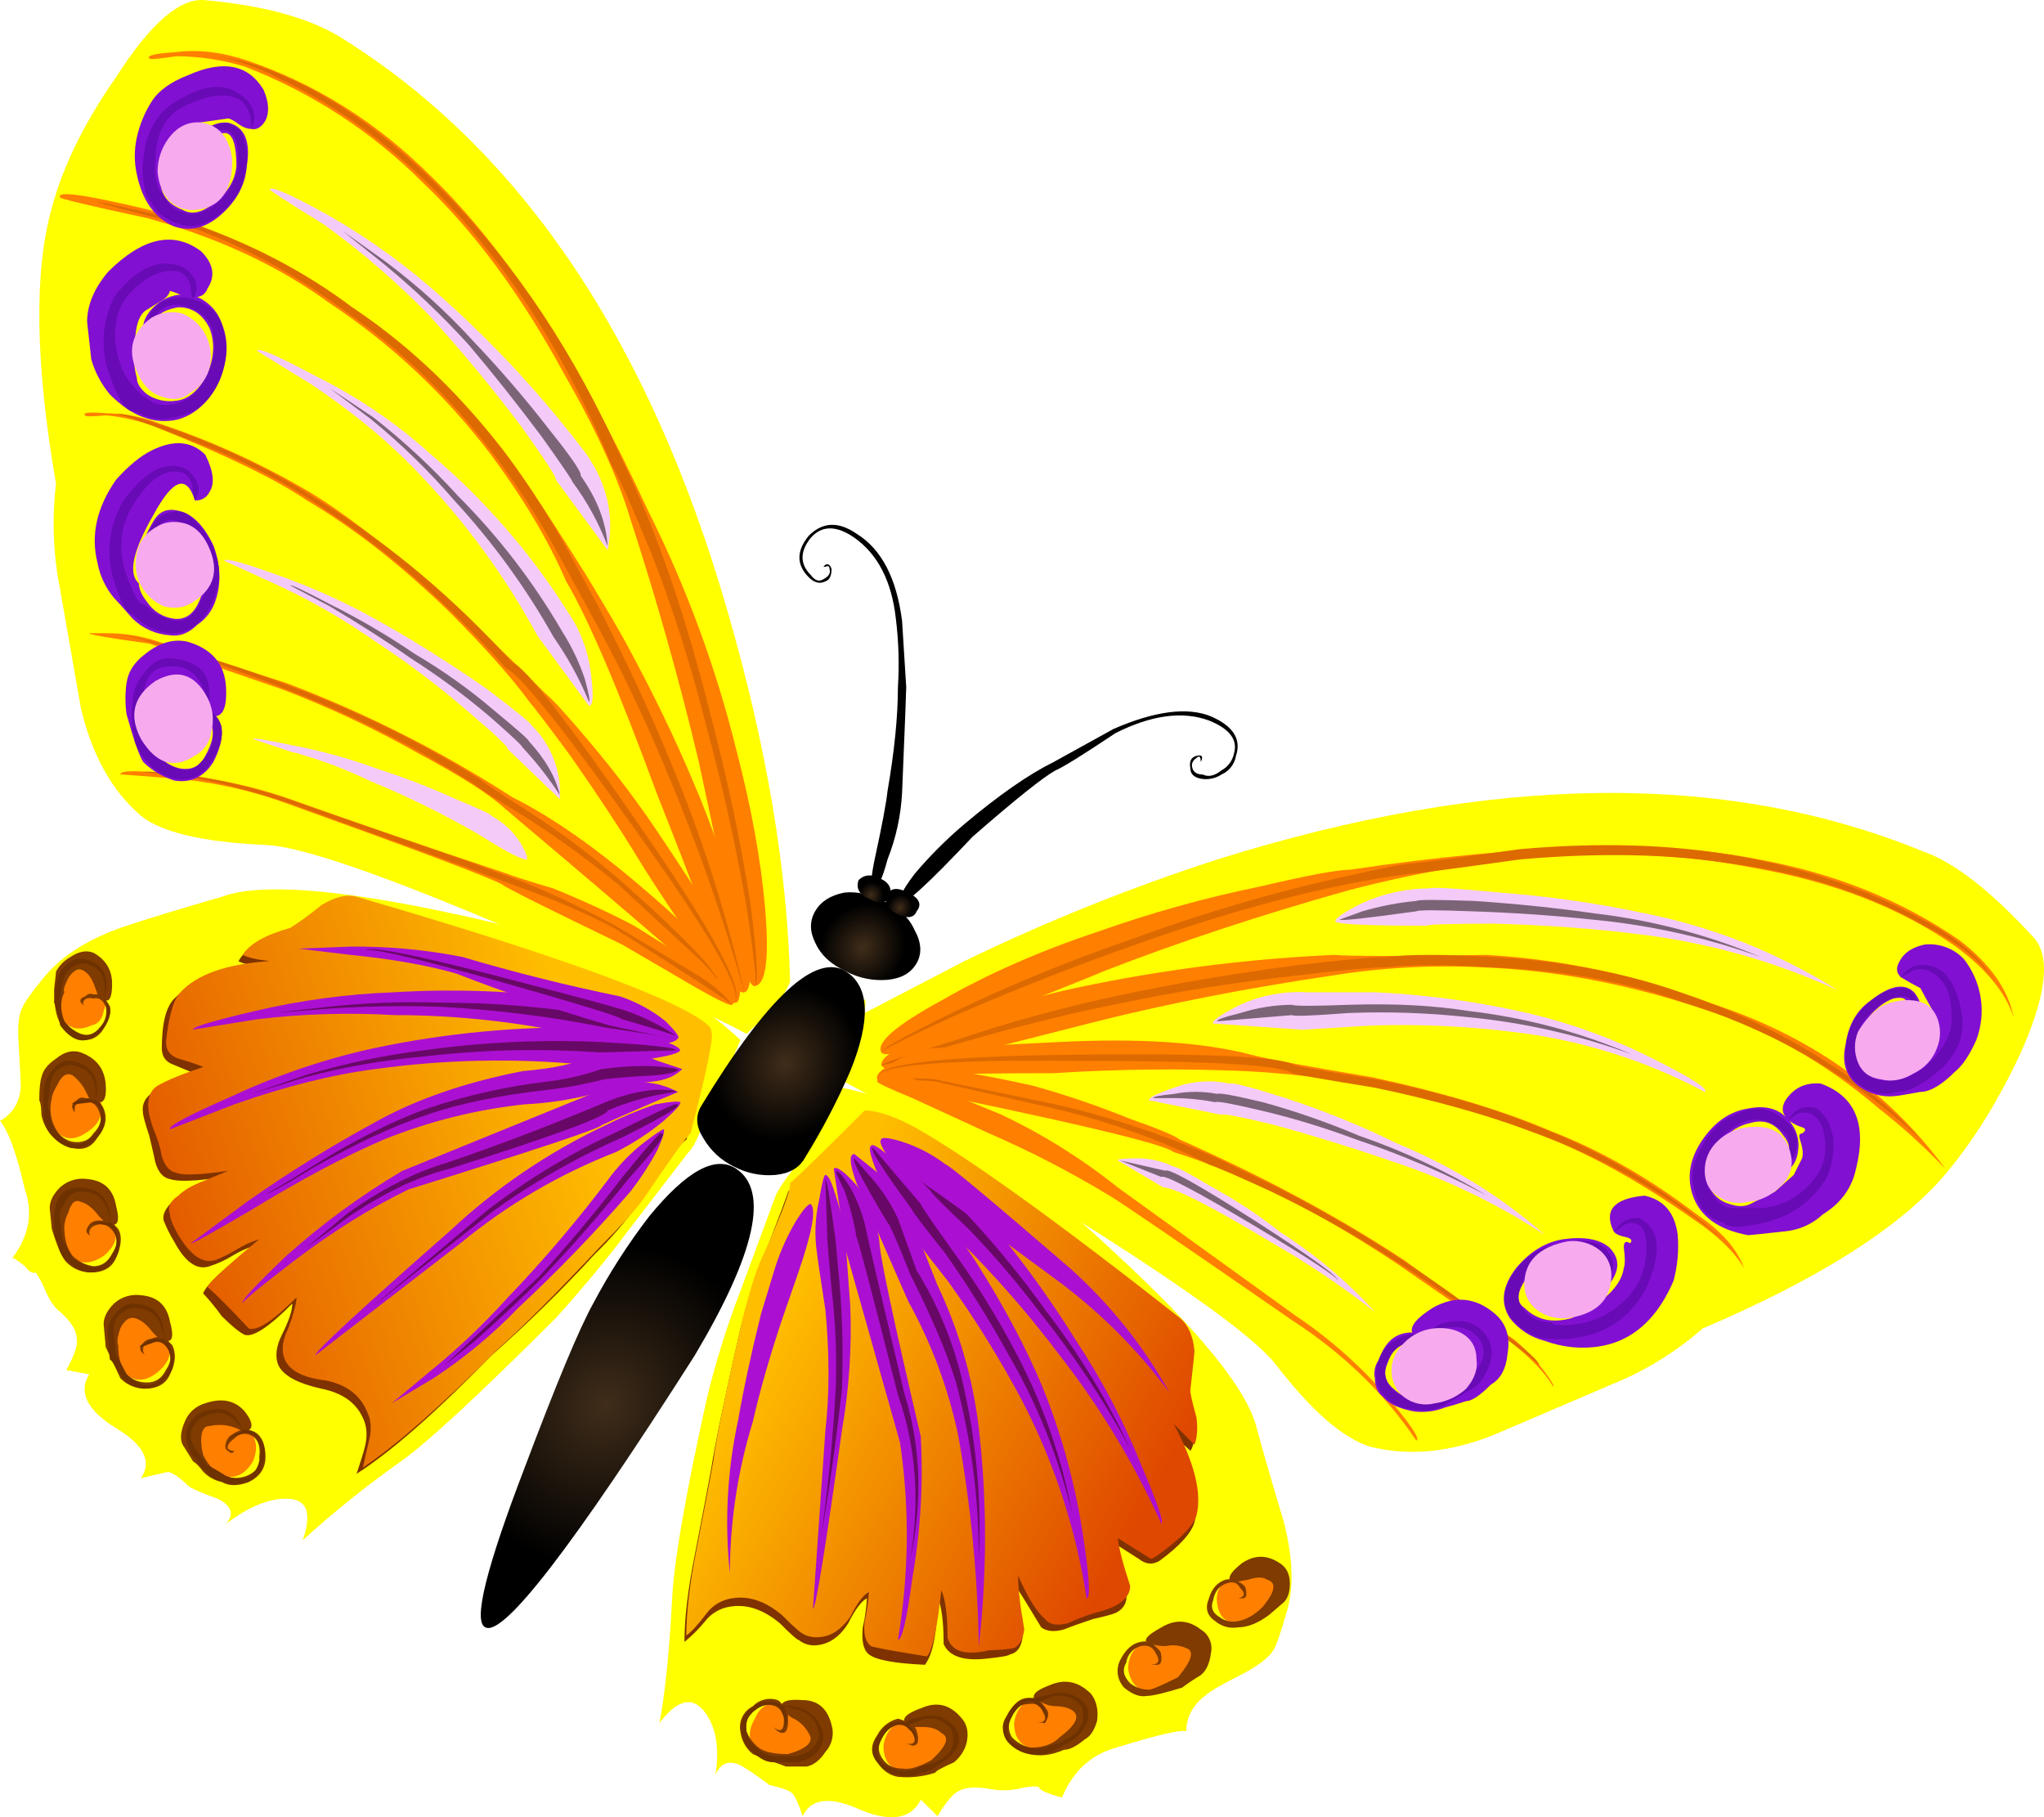 <?xml version="1.0" encoding="iso-8859-1"?>
<!-- Generator: Adobe Illustrator 20.1.0, SVG Export Plug-In . SVG Version: 6.00 Build 0)  -->
<svg version="1.0" id="Layer_1" xmlns="http://www.w3.org/2000/svg" xmlns:xlink="http://www.w3.org/1999/xlink" x="0px" y="0px"
	 viewBox="0 0 832.11 739.7" enable-background="new 0 0 832.11 739.7" xml:space="preserve">
<title>butterflies_0005</title>
<path fill="#BFBFBF" fill-opacity="0" d="M549.56,191.53c-19.073-9.687-41.593-27.053-67.56-52.1
	c-37.82-36.287-60.487-57.72-68-64.3c-62.227-51-136.647-74-223.26-69C97.58,12.083,40.52,69.19,19.56,177.45
	c-7.193,36.92-10.477,82.587-9.85,137c0.313,29.727,1.25,68.837,2.81,117.33c0,7.82-0.47,28-1.41,60.54
	c0.627,33.167,4.69,61.797,12.19,85.89c22.2,73.213,74.887,106.547,158.06,100H566c64.707-24.4,103.317-58.803,115.83-103.21
	c4.067-15.02,6.1-34.577,6.1-58.67c-0.313-32.853-0.313-51.94,0-57.26c52.533-2.5,89.743-17.207,111.63-44.12
	c13.133-16.267,19.7-35.197,19.7-56.79c0-34.42-5.317-58.357-15.95-71.81c-8.447-10.967-24.55-18.953-48.31-23.96
	c-33.46-5.633-61.46-11.577-84-17.83C630.067,233.293,589.587,215.617,549.56,191.53z"/>
<path fill="#FFFF00" d="M828.19,381.92c-17.46-19.147-32.657-30.973-45.59-35.48c-79.92-32.667-175.587-31.54-287,3.38
	c-35.247,11.403-69.663,25.233-103,41.39L352,412.33c1.127-9.573-0.563-6.757-5.07,8.45c-4.507,15.207-5.633,21.683-3.38,19.43
	c19.133,10.14,47.837,27.037,86.11,50.69c50.667,31.54,80.497,52.94,89.49,64.2c14.667,19.147,27.613,30.41,38.84,33.79
	c15.76,3.94,32.643,2.25,50.65-5.07L656,563.55c13.58-5.456,26.14-13.168,37.15-22.81c46.153-19.713,78.517-39.987,97.09-60.82
	c11.82-13.513,22.513-30.41,32.08-50.69C832.987,405.577,834.943,389.807,828.19,381.92z"/>
<path fill="#FF7F00" d="M819.75,414c-2.253-11.267-9.587-21.687-22-31.26c-23.64-16.333-50.937-27.317-81.89-32.95
	c-38.8-7.86-94.22-6.457-166.26,4.21c-5.067,0-17.167,2.253-36.3,6.76c-22.636,4.63-44.921,10.838-66.69,18.58
	c-23.64,7.887-44.747,17.18-63.32,27.88c-18.573,10.14-26.733,17.18-24.48,21.12c1.127,2.253,10.693-0.563,28.7-8.45
	c36-14.08,56.543-22.247,61.63-24.5c30.393-11.827,63.6-22.81,99.62-32.95c60.22-15.767,115.097-18.863,164.63-9.29
	c32.667,5.633,60.247,16.333,82.74,32.1C808.503,394.297,816.377,403.88,819.75,414z"/>
<path fill="#DD6A00" d="M812.15,399.66c-5.067-9.013-14.353-17.18-27.86-24.5c-23.073-12.953-49.243-21.953-78.51-27
	c-25.893-4.507-54.893-5.35-87-2.53c-28.14,3.94-43.337,5.91-45.59,5.91c-7.333,1.127-20.56,3.943-39.68,8.45
	c-25.175,6.192-49.978,13.808-74.29,22.81c-23.89,8.217-47.285,17.807-70.07,28.72c-20.767,10.113-30.883,15.733-30.35,16.86
	c-0.56-0.56,9.57-5.63,30.39-15.21c24.76-10.7,48.397-19.993,70.91-27.88c42.213-15.207,79.923-25.063,113.13-29.57
	c2.253,0,17.45-1.97,45.59-5.91c32.08-2.813,60.783-2.25,86.11,1.69c29.827,3.94,55.997,12.387,78.51,25.34
	C796.953,383.613,806.523,391.22,812.15,399.66z"/>
<path fill="#FF7F00" d="M695.65,408.11c-28.935-11.072-59.402-17.625-90.33-19.43c-34.333,0.56-55.157,0.56-62.47,0
	c-32.616,1.48-65.073,5.434-97.09,11.83c-20.765,3.996-41.108,9.935-60.76,17.74c-18,6.76-26.723,11.83-26.17,15.21
	c0.567,2.813,9.853,1.97,27.86-2.53c11.26-2.813,31.24-7.883,59.94-15.21c29.267-7.333,61.067-13.53,95.4-18.59
	c20.367-3.296,41.025-4.429,61.63-3.38c29.267,1.127,59.097,6.76,89.49,16.9c25.333,7.887,49.253,21.403,71.76,40.55
	c9.589,7.494,18.613,15.682,27,24.5C768.257,443.593,736.17,421.063,695.65,408.11z"/>
<path fill="#DD6A00" d="M686.36,404.73c-23.073-8.447-49.243-13.517-78.51-15.21c-19.7-1.127-34.053-1.127-43.06,0
	c-5.627,0-18.01,1.127-37.15,3.38c-25.333,3.38-48.69,7.323-70.07,11.83c-23.143,4.83-45.977,11.038-68.38,18.59
	c-20.26,6.193-30.39,9.573-30.39,10.14s10.13-2.253,30.39-8.46c25.333-7.333,48.127-12.967,68.38-16.9
	c21.387-4.507,44.743-8.173,70.07-11c18.573-2.253,30.957-3.38,37.15-3.38c9.567-1.127,23.637-1.127,42.21,0
	c29.267,1.127,55.437,5.913,78.51,14.36c24.7,7.577,48.06,18.979,69.23,33.79c11.253,7.887,20.253,15.22,27,22
	c-6.193-7.333-14.917-15.217-26.17-23.65C733.07,424.447,710,412.617,686.36,404.73z"/>
<path fill="#FF7F00" d="M558.88,438.52c-27.013-4.507-43.617-7.603-49.81-9.29c-19.7-5.067-45.87-6.757-78.51-5.07
	c-33.207,1.687-50.373,2.53-51.5,2.53c-6.09,0.858-11.881,3.177-16.88,6.76c-3.94,2.253-5.63,4.223-5.07,5.91
	c1.127,1.687,8.443,1.123,21.95-1.69c8.44-0.56,25.043-0.84,49.81-0.84c26.135-1.704,52.344-1.984,78.51-0.84
	c42.016,2.201,83.379,11.328,122.42,27.01c18.573,7.333,38.273,18.317,59.1,32.95c10.133,6.76,17.17,13.517,21.11,20.27
	c-2.813-7.887-9.287-15.22-19.42-22c-19.133-14.667-38.833-25.93-59.1-33.79C611.79,452.017,587.587,444.713,558.88,438.52z"/>
<path fill="#DD6A00" d="M526,436.83c1.687,0.56,12.943,2.53,33.77,5.91c24.2,5.067,45.307,10.98,63.32,17.74
	c29.217,10.353,56.37,25.798,80.2,45.62c-22.984-20.757-49.622-37.066-78.56-48.1c-18-7.333-39.387-13.53-64.16-18.59
	c-20.827-3.38-32.083-5.35-33.77-5.91c-5.067-3.38-34.333-4.787-87.8-4.22c-54.36,0.553-81.657,3.65-81.89,9.29
	c0.307-5.06,27.307-7.313,81-6.76C492.17,431.777,521.467,433.45,526,436.83z"/>
<path fill="#FF7F00" d="M359.64,441.06c74.853,15.207,114.25,24.5,118.19,27.88c28.707,9.013,59.1,24.22,91.18,45.62l46.43,32.1
	c7.88,6.193,13.507,12.107,16.88,17.74c0.56,0-0.567-1.97-3.38-5.91c-3.488-4.624-7.449-8.87-11.82-12.67l-45.59-32.95
	c-26.453-17.46-56.847-33.793-91.18-49c-2.253-1.687-9.007-4.503-20.26-8.45c-12.959-5.256-26.207-9.77-39.68-13.52
	c-20.26-4.507-34.05-6.76-41.37-6.76c-4.85-0.588-9.77-0.009-14.35,1.69C360.763,438.523,359.08,439.933,359.64,441.06z"/>
<path fill="#DD6A00" d="M565.64,509.48c-15.298-9.787-31.078-18.798-47.28-27c-15.193-7.333-23.353-11.277-24.48-11.83
	c-23.64-10.14-46.433-17.473-68.38-22l-44.74-9.29c-5.051-0.563-10.149-0.563-15.2,0l-5.91,1.69l5.91-0.84
	c5.051-0.563,10.149-0.563,15.2,0l44.74,10.14c24.767,5.633,46.997,13.517,66.69,23.65c3.38,1.127,11.823,4.793,25.33,11
	c16.263,7.79,32.05,16.535,47.28,26.19c15.193,9.573,29.827,19.71,43.9,30.41c12.38,9.013,18.29,13.8,17.73,14.36
	c1.127-1.127-4.783-6.477-17.73-16.05C595.753,529.763,581.4,519.62,565.64,509.48z"/>
<path fill="#FF7F00" d="M455,483.29c-14.566-11.648-30.432-21.571-47.28-29.57l-32.93-13.52c-10.667-3.94-16.577-3.94-17.73,0
	c0,0.56,4.783,2.813,14.35,6.76l31.24,14.36c16.886,7.332,33.257,15.798,49,25.34c3.94,2.253,28.703,19.15,74.29,50.69
	c20.827,13.513,37.71,29.847,50.65,49c1.687-0.56-2.253-6.473-11.82-17.74c-10.853-12.596-23.348-23.679-37.15-32.95L455,483.29z"/>
<path fill="#8210D2" d="M779.23,403.89c-3.94-3.94-9.85-2.813-17.73,3.38c-5.627,3.94-9.003,9.853-10.13,17.74
	c-1.687,7.333,0.003,12.967,5.07,16.9c4.326,3.329,9.777,4.842,15.2,4.22c0.56,0,3.937-0.563,10.13-1.69
	c3.94,0,8.723-2.817,14.35-8.45c2.813-2.253,5.627-6.477,8.44-12.67c4.18-11.115,2.258-23.606-5.07-32.95
	c-4.122-4.354-10.037-6.539-16-5.91c-5.067,1.127-8.443,3.38-10.13,6.76c-1.687,2.813-1.407,5.067,0.84,6.76
	c2.813,1.687,5.347,3.093,7.6,4.22c0.56,1.127,2.25,4.223,5.07,9.29c2.253,3.94,1.69,9.01-1.69,15.21
	c-2.813,4.507-5.063,7.323-6.75,8.45c-6.193,3.94-12.103,4.503-17.73,1.69c-3.94-1.687-5.347-5.63-4.22-11.83
	c0.546-5.6,3.277-10.759,7.6-14.36c1.941-1.849,4.238-3.284,6.75-4.22c2.813-0.56,4.503-0.28,5.07,0.84
	c2.813,1.127,3.377,4.793,1.69,11c-1.127,3.38-2.817,5.07-5.07,5.07h-3.42c-3.38,0-2.537,0.843,2.53,2.53
	c1.127,1.127,2.817,0.847,5.07-0.84c2.109-0.955,3.664-2.823,4.22-5.07C783.167,413.187,782.603,407.83,779.23,403.89z"/>
<path fill="#680AB6" d="M780.92,413.18c0.562-2.28,0.263-4.687-0.84-6.76c-1.127-2.813-3.097-4.22-5.91-4.22
	c-5.067,0-10.133,2.533-15.2,7.6c-4.509,4.518-7.212,10.529-7.6,16.9c-0.56,6.76,1.13,11.547,5.07,14.36
	c5.067,3.94,10.4,5.067,16,3.38c3.94,0,8.443-1.97,13.51-5.91c10.133-7.333,14.353-16.063,12.66-26.19
	c-2.253-12.393-7.037-18.87-14.35-19.43c-3.061-0.658-6.246,0.297-8.44,2.53l-2.5,2.56l3.38-1.69c1.859-1.594,4.359-2.22,6.75-1.69
	c7.333,2.253,11,8.447,11,18.58c0.56,7.333-3.107,14.373-11,21.12c-4.5,3.38-8.44,5.07-11.82,5.07
	c-4.114,1.212-8.562,0.26-11.82-2.53c-2.813-1.687-4.22-5.067-4.22-10.14c-0.097-5.397,2.042-10.595,5.91-14.36
	c4.5-4.507,8.72-6.76,12.66-6.76c3.373-0.56,5.063,1.973,5.07,7.6c-0.56,5.633-2.53,9.3-5.91,11
	C777.82,423.047,780.353,419.373,780.92,413.18z"/>
<path fill="#8210D2" d="M742.08,494.28c7.333-4.507,11.837-10.7,13.51-18.58c4.5-18-0.283-29.547-14.35-34.64
	c-6.193-0.56-10.977,1.693-14.35,6.76c-1.533,2.553-1.533,4.807,0,6.76c-3.647-3.553-8.713-4.68-15.2-3.38
	c-7.333,1.127-13.523,5.35-18.57,12.67c-5.047,7.32-6.453,14.653-4.22,22c2.813,9.013,10.41,14.647,22.79,16.9
	c0.56,0,5.893-0.563,16-1.69c5.371-0.704,10.388-3.067,14.35-6.76 M698.14,468.13c3.94-6.193,8.723-9.86,14.35-11
	c5.627-1.687,10.13,0.003,13.51,5.07c3.38,3.94,3.1,7.883-0.84,11.83l-8.44,4.22c-1.127-1.127-1.97-1.69-2.53-1.69v1.69
	c-0.008,1.11,0.662,2.112,1.69,2.53c3.94,1.127,7.88-0.28,11.82-4.22c2.357-1.875,3.874-4.608,4.22-7.6
	c0.649-3.474,0.05-7.065-1.69-10.14c-0.519-0.872-1.083-1.717-1.69-2.53c1.532,1.129,3.247,1.985,5.07,2.53
	c1.687,0.56,1.687,1.403,0,2.53c-1.127,0-1.407,0.843-0.84,2.53c1.127,3.38,1.407,5.913,0.84,7.6l-3.38,6.76l-7.6,6.76l-10.13,5.07
	c-2.253,1.127-5.067,1.127-8.44,0c-3.858-1.054-6.989-3.873-8.44-7.6c-2.233-3.953-1.38-8.747,2.56-14.38L698.14,468.13z"/>
<path fill="#680AB6" d="M743.77,479.07c2.165-5.063,3.035-10.586,2.53-16.07c-1.127-5.633-3.377-9.577-6.75-11.83
	c-3.174-1.165-6.73-0.518-9.29,1.69c-1.66,2.22-2.503,3.063-2.53,2.53c0.04,0.533,1.167-0.03,3.38-1.69
	c2.109-1.125,4.641-1.125,6.75,0c2.813,1.687,4.503,5.067,5.07,10.14c0.643,4.662-0.245,9.406-2.53,13.52
	c-5.6,8.46-13.2,13.253-22.8,14.38h-13.51c-4.5-1.687-7.597-5.067-9.29-10.14c-1.127-3.38-0.283-7.887,2.53-13.52
	c2.603-4.882,6.764-8.754,11.82-11c4.702-2.295,10.31-1.634,14.35,1.69c4.5,2.813,5.907,6.48,4.22,11
	c-1.687,5.067-4.783,8.163-9.29,9.29c5.067,0.56,9.007-2.257,11.82-8.45c2.813-5.633,1.407-10.703-4.22-15.21
	c-5.627-4.507-11.537-5.35-17.73-2.53c-6.715,2.216-12.216,7.109-15.2,13.52c-3.94,6.193-5.067,12.107-3.38,17.74
	c1.687,7.333,5.627,11.84,11.82,13.52c1.687,2.253,7.313,2.253,16.88,0C729.693,494.837,738.143,488.643,743.77,479.07z"/>
<path fill="#8210D2" d="M681.3,521.31c1.632-6.053,2.207-12.342,1.7-18.59c-1.127-9.013-5.63-14.363-13.51-16.05
	c-12.393,1.127-16.62,5.903-12.68,14.33c0.56,1.127,2.25,1.97,5.07,2.53c2.253,0.56,2.817,1.403,1.69,2.53
	c-1.687-1.127-2.53-0.563-2.53,1.69c0.56,3.94,0.56,6.757,0,8.45c-1.127,7.333-8.163,14.09-21.11,20.27
	c-7.88,2.253-14.353,0.847-19.42-4.22c-3.38-2.253-3.097-6.197,0.85-11.83c4.5-5.633,9.567-9.013,15.2-10.14
	c7.88-2.253,12.947-1.69,15.2,1.69c2.253,1.687,1.69,5.353-1.69,11c-2.813,3.38-5.347,4.507-7.6,3.38l-0.85,0.84
	c0.553-0.58,0.553-1.423,0-2.53c-0.042,0.653-0.345,1.262-0.84,1.69c-0.524,0.759-0.332,1.799,0.427,2.323
	c0.127,0.088,0.266,0.158,0.413,0.207c2.813,2.813,6.48,1.687,11-3.38c6.753-6.76,7.597-12.673,2.53-17.74
	c-3.94-3.38-10.13-4.507-18.57-3.38c-7.333,1.127-13.807,5.07-19.42,11.83c-5.627,7.333-6.47,14.09-2.53,20.27
	c3.583,4.66,8.655,7.953,14.37,9.33c3.547,1.299,7.242,2.149,11,2.53C659.087,550.033,672.853,541.023,681.3,521.31z"/>
<path fill="#680AB6" d="M656.81,501c0.04,0.533,1.167-0.03,3.38-1.69c1.859-1.652,4.543-1.986,6.75-0.84
	c2.253,1.127,3.38,4.223,3.38,9.29c0.018,4.986-1.14,9.906-3.38,14.36c-4.5,7.92-11.533,13.28-21.1,16.08
	c-8.44,1.687-13.223,1.687-14.35,0c-4.693,0.188-9.155-2.043-11.82-5.91c-2.253-2.813-1.973-6.757,0.84-11.83
	c2.672-4.955,7.241-8.615,12.66-10.14c5.627-2.253,10.96-2.533,16-0.84c5.04,1.693,6.447,4.79,4.22,9.29
	c-2.253,5.633-5.35,8.73-9.29,9.29c4.5,0,8.167-2.817,11-8.45c1.701-2.168,2.048-5.105,0.9-7.61c-1.035-2.724-3.186-4.875-5.91-5.91
	c-5.841-1.683-12.074-1.388-17.73,0.84c-6.193,1.127-11.527,4.793-16,11c-4.5,6.76-5.063,12.673-1.69,17.74
	c4.5,5.633,9.567,8.73,15.2,9.29c19.133,1.127,32.64-5.913,40.52-21.12c6.193-14.08,5.35-23.373-2.53-27.88
	c-3.061-0.658-6.246,0.297-8.44,2.53C657.707,500.717,656.837,501.553,656.81,501z"/>
<path fill="#8210D2" d="M561.41,553.41c-1.667,2.155-2.286,4.941-1.69,7.6c0,3.38,1.127,5.913,3.38,7.6
	c2.253,2.813,6.473,4.783,12.66,5.91c4.295,0.518,8.651-0.064,12.66-1.69c2.253-0.56,5.067-1.403,8.44-2.53
	c2.253,0,5.63-2.253,10.13-6.76c3.94-2.253,6.19-6.477,6.75-12.67c1.127-6.76-0.563-12.11-5.07-16.05
	c-7.88-6.76-16.323-7.603-25.33-2.53c-6.56,4.1-9.373,7.48-8.44,10.14c-0.559-0.095-1.131-0.095-1.69,0
	c-5.627,0.56-9.567,4.227-11.82,11 M567.3,565.26c-3.38-2.813-4.223-6.193-2.53-10.14c1.687-5.067,4.5-7.883,8.44-8.45
	c3.38-1.127,5.913,0,7.6,3.38c1.687,2.253,1.967,3.66,0.84,4.22l-2.53,1.69l2.53,0.84c1.619-0.493,2.887-1.761,3.38-3.38
	c0.142-1.849-0.467-3.676-1.69-5.07c-0.463-0.906-1.031-1.755-1.69-2.53l14.35,3.37c2.253,1.127,2.817,3.097,1.69,5.91l-5.07,6.76
	c-5.067,5.067-10.133,7.6-15.2,7.6c-3.801,0.042-7.451-1.485-10.09-4.22L567.3,565.26z"/>
<path fill="#680AB6" d="M567.33,566.08c-2.813-2.813-3.94-5.91-3.38-9.29c1.127-4.507,3.377-7.603,6.75-9.29
	c3.38-2.253,6.193-2.253,8.44,0c1.881,1.231,3.35,2.997,4.22,5.07c0.26-2.407-0.867-4.66-3.38-6.76
	c-0.476-0.645-1.045-1.214-1.69-1.69c-1.88-1.833-4.977-1.553-9.29,0.84c-4.399,2.12-7.531,6.202-8.44,11
	c-1.127,5.633,0.28,10.14,4.22,13.52c3.038,2.688,6.944,4.186,11,4.22c4.656,1.206,9.607,0.279,13.51-2.53l10.13-5.91
	c2.813-1.687,5.063-4.783,6.75-9.29c1.687-4.507,1.407-8.45-0.84-11.83c-3.94-6.193-10.413-7.883-19.42-5.07l-7.6,5.07l8.44-3.38
	c7.333-1.687,12.667,0.003,16,5.07c2.813,5.067,0.843,10.417-5.91,16.05l-9.29,5.07c-3.94,2.253-7.607,3.097-11,2.53
	C573.175,569.452,569.915,568.25,567.33,566.08z"/>
<path fill="#F4CAF9" d="M666.94,380.23c28.038,3.337,55.386,11.019,81.06,22.77c-24.034-15.141-50.646-25.737-78.51-31.26
	c-19.485-4.156-39.231-6.979-59.1-8.45c-17.447-1.687-27.013-2.25-28.7-1.69c-9.313,0.069-18.51,2.082-27,5.91
	c-7.88,3.94-11.547,6.473-11,7.6c1.127,1.127,13.51,1.69,37.15,1.69c0.56-0.56,9.847-0.84,27.86-0.84
	C629.52,376.553,648.933,377.977,666.94,380.23z"/>
<path fill="#7C6477" d="M648.37,374.32c23.34,2.188,46.313,7.297,68.38,15.21c-21.568-9.059-44.305-15.031-67.54-17.74
	c-15.76-2.253-32.093-3.943-49-5.07c-15.193-0.56-23.073-0.56-23.64,0c-7.436,0.692-14.787,2.105-21.95,4.22l-9.29,3.38
	c0.56,0.56,10.973-0.567,31.24-3.38c0.56-0.56,8.157-0.56,22.79,0C616.273,371.5,632.61,372.627,648.37,374.32z"/>
<path fill="#F4CAF9" d="M504.85,409c-7.88,3.94-11.547,6.473-11,7.6l36.3,2.53c0.56,0,9.847-0.563,27.86-1.69
	c19.173-0.64,38.367,0.205,57.41,2.53c27.496,3.151,54.153,11.449,78.58,24.46c1.687-1.127-5.35-5.633-21.11-13.52
	c-17.393-8.789-35.84-15.315-54.89-19.42c-19.168-4.169-38.654-6.712-58.25-7.6h-27.88C522.583,403.39,513.313,405.143,504.85,409z"
	/>
<path fill="#7C6477" d="M495.57,415.71l30.43-2.53c0.56,0.56,8.157,0.28,22.79-0.84c16.353-0.647,32.731-0.083,49,1.69
	c22.79,2.19,45.204,7.302,66.69,15.21c-21.249-9.124-43.716-15.1-66.69-17.74c-14.073-2.253-30.113-3.097-48.12-2.53
	c-15.193,0.56-23.073,0.56-23.64,0c-7.166,0.064-14.282,1.204-21.11,3.38C498.12,414.03,495.003,415.15,495.57,415.71z"/>
<path fill="#F4CAF9" d="M519.2,458c16.32,4.507,31.797,9.293,46.43,14.36c22.389,7.234,43.703,17.445,63.37,30.36
	c-17.799-15.633-38.076-28.195-60-37.17c-14.737-7.25-29.968-13.449-45.58-18.55c-14.073-4.507-21.67-6.477-22.79-5.91
	c-7.599-1.67-15.52-1.082-22.79,1.69c-6.753,2.253-10.13,3.943-10.13,5.07l29.55,5.91C497.82,453.173,505.133,454.587,519.2,458z"/>
<path fill="#7C6477" d="M513.29,452c13.183,3.11,26.153,7.061,38.83,11.83c18.34,6.095,36.133,13.725,53.19,22.81
	c-16.532-9.965-34.065-18.167-52.31-24.47c-12.633-5.354-25.604-9.871-38.83-13.52c-11.82-2.813-18.01-3.94-18.57-3.38
	c-5.856-1.127-11.874-1.127-17.73,0c-5.627,0.56-8.44,1.123-8.44,1.69H477c5.951-0.023,11.89,0.543,17.73,1.69
	C495.29,448.09,501.477,449.207,513.29,452z"/>
<path fill="#F4CAF9" d="M559.73,534c-11.192-12.333-23.97-23.127-38-32.1c-9.277-7.309-19.163-13.81-29.55-19.43
	c-8.44-5.067-13.223-7.6-14.35-7.6c-4.731-2.305-9.938-3.463-15.2-3.38c-5.067,0-7.6,0.28-7.6,0.84l18.57,11
	c4.5,0,19.413,7.603,44.74,22.81C532.775,514.442,546.606,523.752,559.73,534z"/>
<path fill="#7C6477" d="M544.53,521.31c1.127-1.127-10.13-9.293-33.77-24.5c-23.073-14.667-35.173-21.423-36.3-20.27l-18.57-4.22
	l16.88,6.76c1.127-1.127,13.51,5.35,37.15,19.43C533.56,512.59,545.097,520.19,544.53,521.31z"/>
<path fill="#F7AAEE" d="M601.09,553.41c0-4.507-1.69-7.887-5.07-10.14c-3.38-2.253-7.6-3.097-12.66-2.53
	c-4.5,0.561-8.672,2.646-11.82,5.91c-3.38,3.38-5.07,7.047-5.07,11c-0.123,4.258,1.753,8.328,5.07,11
	c3.606,2.746,8.276,3.679,12.66,2.53c4.716-0.661,9.125-2.72,12.66-5.91C600.247,561.303,601.657,557.35,601.09,553.41z"/>
<path fill="#F7AAEE" d="M656,518.77c-0.018-3.985-1.893-7.735-5.07-10.14c-3.62-2.73-8.161-3.943-12.66-3.38
	c-11.82,2.253-17.73,8.167-17.73,17.74c0.019,3.985,1.894,7.734,5.07,10.14c3.62,2.73,8.161,3.943,12.66,3.38
	C650.09,534.837,656,528.923,656,518.77z"/>
<path fill="#F7AAEE" d="M729.42,472.31c-1.127-10.14-7.037-14.647-17.73-13.52c-4.793,0.426-9.284,2.521-12.69,5.92
	c-3.224,3.087-5.033,7.366-5,11.83c0,4.507,1.69,7.887,5.07,10.14c3.605,2.748,8.276,3.681,12.66,2.53
	c4.781-0.43,9.26-2.521,12.66-5.91C727.689,480.622,729.55,476.557,729.42,472.31z"/>
<path fill="#F7AAEE" d="M788.51,414c-1.687-3.94-4.783-6.193-9.29-6.76c-4.655-0.538-9.365,0.344-13.51,2.53
	c-3.8,2.661-6.971,6.122-9.29,10.14c-1.691,4.054-1.691,8.616,0,12.67c1.687,3.94,4.783,6.193,9.29,6.76
	c4.5,1.127,9.003,0.283,13.51-2.53c4.304-2.034,7.64-5.675,9.29-10.14C790.199,422.616,790.199,418.054,788.51,414z"/>
<path fill="#FFFF00" d="M511.61,581.29c-3.94-15.767-23.357-39.703-58.25-71.81c-39.96-37.733-76.823-59.98-110.59-66.74
	c-8.44,15.767-13.223,24.497-14.35,26.19c-7.333,9.013-11.553,14.927-12.66,17.74l-14.35,38.86
	c-5.415,14.058-9.927,28.447-13.51,43.08c-9.007,40.547-13.79,68.423-14.35,83.63c-1.127,20.84-2.817,37.173-5.07,49
	c7.333-9.573,13.523-10.98,18.57-4.22c4.5,6.193,5.907,14.64,4.22,25.34c2.253-5.067,5.92-6.193,11-3.38
	c2.813,1.687,6.48,4.22,11,7.6c5.067,1.127,8.163,2.253,9.29,3.38c1.127,1.127,2.533,4.223,4.22,9.29
	c3.373-7.333,11.253-8.177,23.64-2.53c12.38,5.067,20.54,3.66,24.48-4.22l6.75,6.76c3.373-5.633,6.187-9.013,8.44-10.14
	c2.813-1.687,7.317-1.967,13.51-0.84c3.353,0.567,6.777,0.567,10.13,0c4.5-1.127,7.597-1.407,9.29-0.84
	c0,1.127,3.097,2.533,9.29,4.22c4.5-10.7,11.817-17.457,21.95-20.27c16.32-5.067,25.887-7.32,28.7-6.76
	c0-5.633,2.533-10.42,7.6-14.36c1.687-1.687,7.02-4.783,16-9.29c6.193-3.38,10.133-6.477,11.82-9.29
	c1.127-1.687,2.817-6.473,5.07-14.36c3.38-10.14,3.1-22.807-0.84-38C517.537,602.443,513.87,589.763,511.61,581.29z"/>
<path fill="#7F3200" d="M484.59,553.41c0-6.76-1.69-11.267-5.07-13.52c-77.1-60.82-119.873-88.977-128.32-84.47
	c-1.127,0-5.91,4.507-14.35,13.52l-16,16.05c0,0.56-3.94,10.98-11.82,31.26c-2.253,5.067-4.787,13.233-7.6,24.5
	c-6.193,27.033-10.133,45.9-11.82,56.6c-0.56,3.38-2.81,15.207-6.75,35.48c-2.813,14.08-4.22,25.907-4.22,35.48
	c3.094-2.521,5.922-5.353,8.44-8.45c2.496-3.194,6.122-5.309,10.13-5.91c6.753-1.127,13.507,1.127,20.26,6.76
	c4.5,4.507,7.033,6.76,7.6,6.76c2.813,2.253,6.19,2.817,10.13,1.69c3.94-1.127,7.317-3.943,10.13-8.45
	c2.813-5.633,5.347-9.013,7.6-10.14c-0.231,3.984-0.796,7.941-1.69,11.83c-0.567,5.633,0.277,9.3,2.53,11
	c2.813,2.253,10.41,3.66,22.79,4.22c3.38-4.507,5.07-13.8,5.07-27.88c1.687,3.94,2.53,10.417,2.53,19.43
	c2.253,5.067,8.163,7.037,17.73,5.91c5.627-0.56,8.723-1.123,9.29-1.69c2.813-0.56,4.503-2.813,5.07-6.76
	c0.546-3.683,0.259-7.442-0.84-11c-1.687-6.193-2.53-9.86-2.53-11c2.253,3.38,5.92,9.293,11,17.74c2.253,1.687,5.35,1.967,9.29,0.84
	c2.813-1.127,6.753-2.533,11.82-4.22c5.067-1.127,8.163-1.97,9.29-2.53c3.38-1.687,4.787-4.503,4.22-8.45
	c-1.813-6.382-3.223-12.871-4.22-19.43l9.29,5.91c2.813,2.253,5.627,2.533,8.44,0.84c8.44-6.193,13.223-11.543,14.35-16.05
	c2.253-9.013-1.123-21.123-10.13-36.33l8.44,7.6c1.687-2.813,1.967-6.48,0.84-11c-0.756-3.634-1.32-7.306-1.69-11
	C484.333,561.837,484.59,556.79,484.59,553.41z"/>
<linearGradient id="SVGID_1_" gradientUnits="userSpaceOnUse" x1="1019.167" y1="553.576" x2="1030.117" y2="559.396" gradientTransform="matrix(16.88 0 0 16.9 -16917.34 -8814.3)">
	<stop  offset="0.11" style="stop-color:#FFBF00"/>
	<stop  offset="0.92" style="stop-color:#DF4800"/>
</linearGradient>
<path fill="url(#SVGID_1_)" d="M486.28,550c-0.567-6.193-2.537-10.7-5.91-13.52c-50.093-39.42-86.113-65.327-108.06-77.72
	c-8.447-4.507-15.217-6.76-20.31-6.76c-16.887,16.893-27.017,26.75-30.39,29.57c0.56,2.253-3.38,12.673-11.82,31.26
	c-2.253,5.067-4.787,13.233-7.6,24.5c-6.753,29.287-10.693,48.433-11.82,57.44c-0.56,3.38-2.81,15.207-6.75,35.48
	c-2.813,14.08-4.22,25.907-4.22,35.48c2.253-1.687,5.067-4.783,8.44-9.29c2.509-3.189,6.145-5.294,10.16-5.88
	c6.753-1.127,13.507,1.127,20.26,6.76c4.5,4.507,7.313,7.04,8.44,7.6c2.813,1.687,6.19,1.967,10.13,0.84
	c3.38-1.127,6.477-3.66,9.29-7.6c2.813-5.633,5.347-9.013,7.6-10.14c-0.241,3.985-0.816,7.942-1.72,11.83
	c-0.56,5.067,0.283,8.447,2.53,10.14c1.127,0.56,8.723,1.967,22.79,4.22c2.253-2.253,4.223-11.253,5.91-27
	c1.687,3.94,2.53,10.417,2.53,19.43c1.687,5.633,7.313,7.323,16.88,5.07c3.392-0.045,6.777-0.326,10.13-0.84
	c2.253-1.127,3.66-3.66,4.22-7.6c-1.687-9.573-2.53-16.907-2.53-22c3.94,9.013,7.607,14.927,11,17.74
	c1.687,2.253,4.783,2.817,9.29,1.69c3.573-1.64,7.247-3.049,11-4.22c9.567-2.253,14.35-5.92,14.35-11
	c-2.813-8.447-4.503-14.923-5.07-19.43l13.51,8.45c0.567,0,1.973-0.843,4.22-2.53c8.44-6.193,13.223-11.263,14.35-15.21
	c2.253-9.013-0.843-21.403-9.29-37.17l8.44,8.45c1.127-2.813,1.407-6.48,0.84-11c-1.687-6.193-2.53-9.86-2.53-11
	C485.71,555.933,486.28,550.587,486.28,550z"/>
<path fill="#AB10D2" d="M306.46,578.75c2.813-12.387,6.753-26.183,11.82-41.39l6.72-19.43c5.627-16.333,7.317-25.627,5.07-27.88
	c-1.127,0-3.097,2.253-5.91,6.76c-3.483,5.867-6.313,12.097-8.44,18.58l-5.91,19.43c-3.94,15.767-7.037,30.127-9.29,43.08
	c-4.457,20.523-5.598,41.627-3.38,62.51C297.162,619.508,300.303,598.725,306.46,578.75z"/>
<path fill="#AB10D2" d="M342.76,582.13c2.921-16.729,4.054-33.721,3.38-50.69c-1.127-15.207-1.69-23.09-1.69-23.65
	c-0.535-7.186-1.952-14.28-4.22-21.12c-1.687-5.633-3.093-8.45-4.22-8.45c-0.56,0-1.403,3.38-2.53,10.14
	c-1.687,7.212-1.972,14.681-0.84,22c0,0.56,1.127,8.163,3.38,22.81c1.687,18,1.687,34.333,0,49l-5.07,72.65
	C332.07,654.793,336.007,630.563,342.76,582.13z"/>
<path fill="#680866" d="M334.32,625.22c3.38-19.713,6.193-39.713,8.44-60c0.534-13.801,0.251-27.622-0.85-41.39l-1.69-18.58
	c-2.253-16.893-3.66-25.34-4.22-25.34l0.84,25.34c0,0.56,0.563,7.037,1.69,19.43c1.62,13.452,2.185,27.01,1.69,40.55
	C339.1,585.51,337.133,605.507,334.32,625.22z"/>
<path fill="#AB10D2" d="M365.55,667.45c1.687,0,3.657-8.447,5.91-25.34c3.303-18.956,4.437-38.227,3.38-57.44
	C363.613,536.797,358,510.327,358,505.26c-1.06-8.282-4.262-16.144-9.29-22.81c-5.067-5.633-8.163-7.887-9.29-6.76l5.07,33.79
	l21.91,77.72C370.331,613.829,370.045,640.911,365.55,667.45z"/>
<path fill="#680866" d="M370.62,634.51c5.067-23.653,4.223-46.18-2.53-67.58c-10.133-42.8-15.2-64.467-15.2-65
	c-1.241-6.515-3.52-12.788-6.75-18.58c-2.813-4.507-4.783-6.76-5.91-6.76c0,0.56,1.127,3.093,3.38,7.6
	c2.282,6.308,3.979,12.812,5.07,19.43c0.56,0.56,6.187,21.96,16.88,64.2C372.873,588.607,374.56,610.837,370.62,634.51z"/>
<path fill="#AB10D2" d="M348.67,481.6l21.11,48.15c9.356,16.934,16.169,35.152,20.22,54.07c5.162,28.449,7.999,57.271,8.48,86.18
	c3.376-29.47,3.376-59.23,0-88.7c-2.4-20.227-8.106-39.923-16.89-58.3c-6.193-15.767-9.57-23.933-10.13-24.5
	c-2.253-7.887-7.32-15.22-15.2-22l-8.44-6.76C345.573,469.767,345.857,473.72,348.67,481.6z"/>
<path fill="#680866" d="M391.72,561.86c-3.73-15.829-10.002-30.948-18.57-44.77l-7.6-21.09c-3.006-6.485-6.993-12.468-11.82-17.74
	l-5.91-6.76c-1.127,0.56,3.377,9.29,13.51,26.19c0.56,0,3.657,7.04,9.29,21.12c9.007,18,15.197,32.643,18.57,43.93
	c6.236,23.425,9.359,47.569,9.29,71.81C399.641,610.123,397.366,585.654,391.72,561.86z"/>
<path fill="#AB10D2" d="M440.69,623.53c-3.124-19.97-8.492-39.523-16-58.29c-6.753-16.333-16.04-33.793-27.86-52.38
	c-10.133-14.667-15.2-22.27-15.2-22.81c-5.035-6.727-11.006-12.701-17.73-17.74c-5.627-5.067-8.723-7.037-9.29-5.91
	c-1.127,0.56-0.283,4.227,2.53,11c3.444,8.009,7.686,15.65,12.66,22.81c0,0.56,5.333,7.6,16,21.12
	c11.243,15.616,21.397,31.988,30.39,49c13.061,25.135,21.902,52.247,26.17,80.25C444.06,650.567,443.503,641.55,440.69,623.53z"/>
<path fill="#680866" d="M436.47,615.92c-4.389-23.333-12.364-45.846-23.64-66.74c-7.47-14.101-15.934-27.652-25.33-40.55
	c-8.44-11.827-12.66-18.023-12.66-18.59l-19.42-22.81c-1.687,0,3.647,8.447,16,25.34c0,0.56,4.503,6.473,13.51,17.74
	c9.148,13.063,17.603,26.599,25.33,40.55C422.104,571.161,430.933,593.077,436.47,615.92z"/>
<path fill="#AB10D2" d="M472.77,620.15c1.127-0.56-1.687-8.727-8.44-24.5c-7.018-17.454-15.786-34.153-26.17-49.84
	c-9.697-15.625-20.413-30.595-32.08-44.81c-11.26-12.393-17.17-18.87-17.73-19.43c-5.736-5.711-12.279-10.549-19.42-14.36
	c-6.193-3.38-9.57-4.507-10.13-3.38c-1.127,0.56,0.28,3.657,4.22,9.29c4.21,7.103,9.319,13.634,15.2,19.43
	c0,0.56,5.91,6.473,17.73,17.74c12.692,13.025,24.536,26.85,35.46,41.39C447.877,572.773,461.763,595.759,472.77,620.15z"/>
<path fill="#680866" d="M460.11,589.74c-9.441-20.07-21.047-39.05-34.61-56.6c-8.878-12.368-18.46-24.214-28.7-35.48
	c-9.567-10.14-14.633-15.21-15.2-15.21c-14.667-14.667-21.983-20.58-21.95-17.74L379.06,485c0,0.56,5.067,5.63,15.2,15.21
	c10.566,10.916,20.436,22.486,29.55,34.64C437.512,552.035,449.66,570.404,460.11,589.74z"/>
<path fill="#AB10D2" d="M476.15,566.93c-10.597-19.03-24.291-36.161-40.52-50.69C402.983,488.08,386.107,474,385,474
	c-5.338-4.084-11.334-7.226-17.73-9.29c-5.627-1.687-8.44-1.967-8.44-0.84c-1.687,1.687,4.787,8.163,19.42,19.43
	c0.56,0,18.007,12.667,52.34,38C447.947,534.177,463.3,549.554,476.15,566.93z"/>
<path fill="#FF7F00" d="M329.25,711.38c3.94-6.76,2.25-12.11-5.07-16.05c-8.44-3.94-14.067-2.533-16.88,4.22
	c-3.94,6.76-2.25,12.11,5.07,16.05C319.123,719.547,324.75,718.14,329.25,711.38z"/>
<path fill="#FF7F00" d="M385.82,710.54c1.127-7.333-2.813-11-11.82-11c-8.44,0-13.223,3.667-14.35,11c0,7.333,3.94,11,11.82,11
	C379.91,721.527,384.693,717.86,385.82,710.54z"/>
<path fill="#FF7F00" d="M439,701.25c0-7.333-3.94-11-11.82-11c-8.44,0-13.223,3.667-14.35,11c0,7.333,3.94,11,11.82,11
	C433.09,712.237,437.873,708.57,439,701.25z"/>
<path fill="#FF7F00" d="M485.43,675.06c0-2.813-1.407-5.067-4.22-6.76c-2.566-2.184-5.971-3.111-9.29-2.53
	c-8.44,2.253-12.66,6.76-12.66,13.52c1.127,7.333,5.63,10.43,13.51,9.29C481.21,686.86,485.43,682.353,485.43,675.06z"/>
<path fill="#FF7F00" d="M519.2,647.18c-1.127-6.76-5.63-9.013-13.51-6.76c-7.88,2.253-11.257,6.477-10.13,12.67
	c1.127,6.76,5.63,9.013,13.51,6.76C516.95,657.597,520.327,653.373,519.2,647.18z"/>
<path fill="#7F3B00" d="M326.72,692c-4.807-0.4-7.62,0.163-8.44,1.69c-0.383-0.718-0.972-1.307-1.69-1.69
	c-3.581-1.217-7.542-0.227-10.13,2.53c-3.755,1.878-5.82,6.009-5.07,10.14c0.4,3.644,2.222,6.982,5.07,9.29
	c1.127,0.56,5.63,2.25,13.51,5.07h8.44c2.813-0.56,5.347-2.53,7.6-5.91c2.723-2.965,3.684-7.144,2.53-11
	C336.847,695.373,332.907,692,326.72,692 M316.59,704.67c2.813,1.687,4.22,0.28,4.22-4.22v-2.53c0.691,0.763,1.56,1.344,2.53,1.69
	c2.495,1.364,4.546,3.415,5.91,5.91c2.253,3.38-0.56,6.197-8.44,8.45c-5.627,0-9.567-0.843-11.82-2.53
	c-2.288-1.736-4.044-4.078-5.07-6.76c-0.56-3.94,0.567-6.757,3.38-8.45c2.813-2.253,5.627-2.817,8.44-1.69
	c2.233,1.089,3.574,3.433,3.38,5.91c0,3.94-1.407,4.783-4.22,2.53L316.59,704.67z"/>
<path fill="#6E3100" d="M325.87,695.33c-3.913-0.98-6.447-1.26-7.6-0.84c-0.747-1.127-2.153-1.69-4.22-1.69
	c-3.38-0.56-6.477,0.567-9.29,3.38c-2.759,2.591-3.748,6.556-2.53,10.14c0.494,2.708,2.004,5.126,4.22,6.76
	c2.813,2.813,5.627,4.22,8.44,4.22h8.44c2.715-0.145,5.34-1.019,7.6-2.53c2.678-1.979,4.247-5.12,4.22-8.45
	c-1.127-5.633-4.223-9.3-9.29-11 M318.26,703.77c2.253-1.127,2.817-3.38,1.69-6.76c-0.178-0.874-0.46-1.723-0.84-2.53
	c0.933,0.153,3.183,0.717,6.75,1.69c4.5,1.687,7.033,5.067,7.6,10.14c-1.127,5.067-4.503,7.883-10.13,8.45h-7.6
	c-2.891-0.032-5.64-1.255-7.6-3.38c-2.056-1.414-3.55-3.506-4.22-5.91c-0.56-3.38,0.003-5.913,1.69-7.6
	c2.253-2.813,4.787-4.22,7.6-4.22c2.813,0,4.503,1.127,5.07,3.38c1.693,3.373,1.697,5.623,0.01,6.75L318.26,703.77z"/>
<path fill="#7F3B00" d="M374.84,695.33c-4.733,1.72-6.983,3.41-6.75,5.07c-0.813-0.365-1.66-0.646-2.53-0.84
	c-3.668,0.909-6.752,3.379-8.44,6.76c-2.813,3.94-2.813,7.607,0,11c2.253,3.38,5.067,5.35,8.44,5.91
	c5.129,0.499,10.306-0.077,15.2-1.69c0-0.56,2.533-1.967,7.6-4.22c2.432-1.951,4.203-4.605,5.07-7.6
	c1.127-4.507,0.283-8.173-2.53-11c-4.5-5.067-9.833-6.193-16-3.38 M365.61,702.1c2.48-0.208,4.832,1.137,5.91,3.38
	c1.687,3.38,0.843,4.787-2.53,4.22l2.53,0.84c2.253,0,2.817-1.97,1.69-5.91c-0.145-0.621-0.433-1.199-0.84-1.69h3.38
	c3.38,0,5.913,0.843,7.6,2.53c3.38,1.687,1.973,5.353-4.22,11c-5.067,2.813-9.007,3.94-11.82,3.38c-3.38,0-5.913-1.127-7.6-3.38
	c-2.253-2.813-2.537-5.63-0.85-8.45c1.647-3.387,3.877-5.363,6.69-5.93L365.61,702.1z"/>
<path fill="#6E3100" d="M368.93,701.25c-1.547-0.793-3.517-0.793-5.91,0c-3.202,1.494-5.644,4.244-6.75,7.6
	c-1.687,3.38-1.123,6.477,1.69,9.29c1.874,2.359,4.607,3.877,7.6,4.22c3.062,1.159,6.486,0.849,9.29-0.84
	c2.253,0,4.787-1.127,7.6-3.38c7.333-4.507,9.583-9.293,6.75-14.36c-3.38-4.507-7.883-6.197-13.51-5.07
	c-4.913,0.893-7.163,1.737-6.75,2.53 M376.54,699.55c5.067-0.56,8.733,1.13,11,5.07c2.253,7.333-1.967,12.12-12.66,14.36
	c-2.492,1.626-5.514,2.231-8.44,1.69c-7.88-1.687-10.693-5.353-8.44-11c1.127-3.38,2.817-5.633,5.07-6.76
	c2.813-1.687,5.063-1.407,6.75,0.84c2.253,1.687,3.097,3.657,2.53,5.91c1.127-2.253,0.563-4.507-1.69-6.76
	c-0.238-0.319-0.521-0.602-0.84-0.84L376.54,699.55z"/>
<path fill="#7F3B00" d="M427.18,686c-5.333,1.933-7.303,3.903-5.91,5.91c1.033,0.32,1.877,0.6,2.53,0.84
	c1.549,0.921,3.278,1.497,5.07,1.69c3.38,0,5.913,0.563,7.6,1.69c3.373,2.253,1.683,5.92-5.07,11
	c-2.813,2.813-6.753,4.22-11.82,4.22c-2.9-0.609-5.549-2.08-7.6-4.22c-1.689-2.564-1.689-5.886,0-8.45
	c1.127-3.38,3.377-5.07,6.75-5.07c2.813-0.56,4.783,0.567,5.91,3.38c1.633,2.727,0.79,4.133-2.53,4.22h2.53
	c0.56,0.56,1.123-0.003,1.69-1.69c0.564-1.056,0.564-2.324,0-3.38c-0.781-1.172-1.626-2.3-2.53-3.38H423
	c-0.529-0.344-1.096-0.625-1.69-0.84c-0.707-0.59-1.611-0.89-2.53-0.84c-3.38,0-6.193,2.253-8.44,6.76c-2.813,3.38-2.813,7.047,0,11
	c2.064,2.704,5.083,4.518,8.44,5.07c4.5,1.127,9.283,0.563,14.35-1.69c2.253,0,5.067-1.407,8.44-4.22
	c2.253-1.127,3.943-3.66,5.07-7.6c0.56-4.507-0.283-8.173-2.53-11C439.017,684.347,433.373,683.213,427.18,686z"/>
<path fill="#6E3100" d="M428.87,689.42c-3.873,0.973-6.407,1.537-7.6,1.69c-1.728-0.039-3.447,0.246-5.07,0.84
	c-3.201,1.495-5.643,4.245-6.75,7.6c-2.813,6.76,0.283,11.547,9.29,14.36c3.114,0.592,6.332,0.301,9.29-0.84l7.6-4.22
	c2.495-1.364,4.546-3.415,5.91-5.91c1.658-2.505,1.972-5.667,0.84-8.45C439.007,689.983,434.503,688.293,428.87,689.42
	 M425.49,700.42c1.127-2.253,0.563-4.507-1.69-6.76c-0.238-0.319-0.521-0.602-0.84-0.84l5.91-2.53c5.627-0.56,9.567,1.13,11.82,5.07
	c1.687,7.333-2.817,12.403-13.51,15.21c-2.363,1.139-5.045,1.435-7.6,0.84c-8.44-1.127-11.253-4.793-8.44-11
	c1.025-2.683,2.782-5.025,5.07-6.76c2.813-1.687,5.063-1.407,6.75,0.84c2.253,1.673,3.097,3.643,2.53,5.91V700.42z"/>
<path fill="#7F3B00" d="M488.81,681.82c2.253-1.687,3.66-4.783,4.22-9.29c0.681-3.675-1.004-7.385-4.22-9.29
	c-5.067-3.94-10.4-4.22-16-0.84c-5.233,2.853-7.203,4.823-5.91,5.91c-0.826-0.24-1.704-0.24-2.53,0c-3.38,0.56-6.193,3.093-8.44,7.6
	c-1.74,3.667-1.071,8.024,1.69,11c3.373,2.813,6.47,3.94,9.29,3.38c2.253,0,7.037-1.127,14.35-3.38
	c2.431-1.839,4.969-3.532,7.6-5.07 M468.6,677.62h2.53c1.127,0,1.69-0.843,1.69-2.53c0-1.687-0.28-2.813-0.84-3.38l-2.53-2.53
	c0.84,0.56,2.53,0.84,5.07,0.84c2.831-0.625,5.788-0.331,8.44,0.84c3.373,1.127,2.247,5.07-3.38,11.83
	c-6.753,3.38-10.693,5.07-11.82,5.07c-2.744,0.024-5.418-0.866-7.6-2.53c-2.813-2.813-3.377-5.63-1.69-8.45
	c0.434-3.236,2.761-5.898,5.91-6.76c2.813-0.56,4.783,0.283,5.91,2.53c2.16,3.28,1.58,4.96-1.74,5.04L468.6,677.62z"/>
<path fill="#7F3B00" d="M522.58,652.25c1.687-1.687,2.53-4.22,2.53-7.6c0-3.94-1.407-6.757-4.22-8.45
	c-5.067-3.38-10.133-3.38-15.2,0c-3.9,3.033-5.59,5.287-5.07,6.76c-0.554-0.144-1.136-0.144-1.69,0c-3.38,1.127-5.63,3.66-6.75,7.6
	c-1.687,3.94-0.843,7.037,2.53,9.29c2.566,2.184,5.971,3.111,9.29,2.53c3.94,0,8.16-1.69,12.66-5.07l5.91-5.07 M505.69,650.55
	c0.814,0.119,1.571-0.444,1.69-1.259c0.021-0.143,0.021-0.288,0-0.431c0-1.687-0.283-2.813-0.85-3.38
	c-0.707-0.743-1.571-1.317-2.53-1.68c0.98-0.26,2.387-0.54,4.22-0.84c3.373-1.127,5.907-1.127,7.6,0c3.94,1.127,3.377,4.793-1.69,11
	c-3.373,3.36-6.75,5.323-10.13,5.89c-2.659,0.598-5.445-0.022-7.6-1.69c-2.813-1.687-3.657-3.94-2.53-6.76
	c0.567-3.38,2.257-5.633,5.07-6.76c2.813-1.127,4.783-0.563,5.91,1.69c2.253,2.253,1.973,3.66-0.84,4.22h1.69L505.69,650.55z"/>
<radialGradient id="SVGID_2_" cx="440.316" cy="355.062" r="1.14" gradientTransform="matrix(14.99 7.78 9.07 -16.3 -9469.46 2747.45)" gradientUnits="userSpaceOnUse">
	<stop  offset="0" style="stop-color:#402D1A"/>
	<stop  offset="0.87" style="stop-color:#000000"/>
</radialGradient>
<path fill="url(#SVGID_2_)" d="M373.15,392.06c2.253-3.94,1.973-8.447-0.84-13.52c-2.253-5.067-6.473-9.01-12.66-11.83
	c-5.627-2.813-10.96-3.94-16-3.38c-5.627,1.127-9.567,3.66-11.82,7.6c-2.253,3.94-2.253,8.163,0,12.67
	c2.253,5.067,6.473,9.01,12.66,11.83c5.184,2.728,11.045,3.902,16.88,3.38C366.97,398.27,370.897,396.02,373.15,392.06z"/>
<radialGradient id="SVGID_3_" cx="440.337" cy="355.244" r="4.14" gradientTransform="matrix(15.03 7.7 9.02 -16.37 -9576.07 2996.72)" gradientUnits="userSpaceOnUse">
	<stop  offset="0" style="stop-color:#402D1A"/>
	<stop  offset="0.87" style="stop-color:#000000"/>
</radialGradient>
<path fill="url(#SVGID_3_)" d="M282.82,551.72c24.767-41.673,30.393-67.007,16.88-76c-8.44-5.633-20.26,0.843-35.46,19.43
	c-8.58,11.165-16.204,23.034-22.79,35.48c-5.627,10.14-14.913,32.387-27.86,66.74c-15.76,41.113-21.093,62.78-16,65
	C204.883,666.323,233.293,629.44,282.82,551.72z"/>
<path d="M392.57,335.46c-7.305,6.182-14.081,12.962-20.26,20.27c-5.067,6.76-7.037,10.703-5.91,11.83
	c1.687,1.127,11.537-7.873,29.55-27c17.447-15.207,28.703-24.207,33.77-27c2.813-1.127,10.973-6.197,24.48-15.21
	c14.633-7.333,27.3-9.023,38-5.07c8.44,3.38,11.817,7.887,10.13,13.52c-0.615,2.889-2.469,5.361-5.07,6.76
	c-2.813,2.253-5.347,2.817-7.6,1.69c-2.253,0-3.66-0.843-4.22-2.53s0.003-3.093,1.69-4.22c1.127-1.127,1.69-0.563,1.69,1.69
	c1.127-2.253,0.563-3.097-1.69-2.53c-2.253,0.567-3.097,2.257-2.53,5.07c0,2.253,1.407,3.66,4.22,4.22
	c2.926,0.541,5.948-0.064,8.44-1.69c3.13-1.37,5.354-4.23,5.91-7.6c2.253-6.76-1.123-12.11-10.13-16.05
	c-9.567-3.94-22.793-2.25-39.68,5.07l-24.48,13.52C418.74,315.213,406.637,323.633,392.57,335.46z"/>
<path fill="#FFFF00" d="M321.65,399.66c-1.1-45.62-9.54-95.743-25.32-150.37C264.777,139.47,212.713,61.75,140.14,16.13
	C127.2,7.683,108.347,2.333,83.58,0.08c-10.133-1.127-22.233,9.293-36.3,31.26C34.333,49.927,25.61,67.667,21.11,84.56
	c-7.333,25.907-6.77,63.36,1.69,112.36c-1.702,14.359-1.135,28.897,1.68,43.08l8.44,48.15c4.5,19.147,12.66,33.79,24.48,43.93
	c8.44,6.76,25.323,10.703,50.65,11.83c14.633,0.56,49.53,12.67,104.69,36.33c43.9,18,74.293,31.517,91.18,40.55
	c1.127-1.127,3.94-3.66,8.44-7.6C315.74,410.397,318.837,405.887,321.65,399.66z"/>
<path fill="#FF7F00" d="M229.63,152.14c12.947,22.527,21.947,42.237,27,59.13c10.667,32.667,19.953,65.613,27.86,98.84L298,373.47
	c3.94,19.147,7.037,28.44,9.29,27.88c4.5-0.56,5.907-10.98,4.22-31.26c-1.673-19.707-5.61-41.403-11.81-65.09
	c-8.263-33.3-20.154-65.593-35.46-96.3c-28.7-61.92-58.247-107.523-88.64-136.81c-21.947-21.967-46.993-37.737-75.14-47.31
	c-10.133-3.38-19.7-4.507-28.7-3.38c-8.44,0.56-12.107,1.403-11,2.53c0,0.56,3.667,0.28,11-0.84
	c9.441,0.064,18.824,1.485,27.86,4.22c27.256,10.492,51.994,26.613,72.6,47.31C193.047,94.14,212.183,120.047,229.63,152.14z"/>
<path fill="#DD6A00" d="M249,189.31c2.253,3.38,7.587,15.207,16,35.48c9.136,23.42,16.749,47.407,22.79,71.81
	c6.193,22.527,11.527,46.463,16,71.81c3.38,21.967,4.507,32.95,3.38,32.95c1.687-0.56,1.123-11.823-1.69-33.79
	c-3.94-24.78-9.007-48.997-15.2-72.65c-10.667-43.333-23.05-79.377-37.15-108.13c-19.133-42.8-43.053-78.843-71.76-108.13
	c-21.947-22.527-44.177-38.577-66.69-48.15c-8.325-3.745-17.134-6.304-26.17-7.6c8.907,1.817,17.497,4.94,25.49,9.27
	c23.073,10.7,45.023,26.75,65.85,48.15C207.95,109.617,231,145.943,249,189.31z"/>
<path fill="#FF7F00" d="M230.48,236.62c9.007,15.207,21.39,44.207,37.15,87c5.627,14.08,12.943,32.947,21.95,56.6
	c6.193,16.893,10.697,24.777,13.51,23.65c3.38-1.127,2.817-10.7-1.69-28.72c-4.858-19.65-11.347-38.86-19.4-57.43
	c-7.333-17.46-16.333-36.033-27-55.72c-3.38-6.193-9.007-15.767-16.88-28.72c-16.32-25.907-27.577-42.803-33.77-50.69
	c-19.031-24.073-41.84-44.9-67.54-61.67c-21.953-15.767-47.287-27.593-76-35.48c-25.873-6.22-37.983-7.92-36.33-5.1
	c0,0.56,11.82,3.377,35.46,8.45c28.707,7.887,53.47,19.433,74.29,34.64c24.908,16.505,46.878,37.062,65,60.82
	C212.743,202.27,223.16,219.727,230.48,236.62z"/>
<path fill="#DD6A00" d="M239.76,248.45c11.284,20.269,21.43,41.152,30.39,62.55c12.894,30.264,23.892,61.3,32.93,92.93
	c-7.396-32.35-17.564-64.004-30.39-94.61c-7.88-19.147-17.73-40.267-29.55-63.36c-10.667-19.713-16.577-30.413-17.73-32.1
	c-22.513-37.733-49.81-67.3-81.89-88.7c-20.26-15.24-43.337-27.083-69.23-35.53L39.68,82c0,0.56,11.537,3.657,34.61,9.29
	c23.073,7.887,45.587,19.997,67.54,36.33c31.52,21.967,58.253,51.533,80.2,88.7C223.157,218.027,229.067,228.737,239.76,248.45z"/>
<path fill="#FF7F00" d="M232.16,307.58c10.667,15.207,19.953,29.287,27.86,42.24c6.193,10.14,15.193,23.657,27,40.55
	c2.949,3.96,5.495,8.204,7.6,12.67c1.687,3.94,3.093,5.63,4.22,5.07c1.687,0.56,2.53-1.693,2.53-6.76
	c-0.641-5.896-2.36-11.624-5.07-16.9c-1.687-4.507-10.41-18.587-26.17-42.24c-9.309-14.113-19.457-27.654-30.39-40.55
	c-8.993-10.693-14.907-17.167-17.74-19.42c-39.4-39.42-70.917-66.453-94.55-81.1c-19.721-11.795-40.66-21.424-62.45-28.72
	c-6.993-2.753-14.435-4.184-21.95-4.22c-6.753-0.56-9.567-0.28-8.44,0.84c0,0.56,2.813,0.56,8.44,0
	c7.242,0.679,14.35,2.386,21.11,5.07c28.14,11.267,48.4,21.123,60.78,29.57c19.133,11.267,38.55,26.473,58.25,45.62
	c14.633,14.667,25.61,27.057,32.93,37.17C217.247,287.59,222.593,294.627,232.16,307.58z"/>
<path fill="#DD6A00" d="M260,339.68c29.94,41.94,42.883,64.75,38.83,68.43c4.78-4.073-7.593-27.443-37.12-70.11
	c-29.827-43.333-47.557-66.143-53.19-68.43c-23.64-25.907-48.973-47.307-76-64.2c-17.693-11.683-36.654-21.321-56.52-28.73
	c-18.587-6.76-28.16-9.307-28.72-7.64c0-1.127,9.287,1.97,27.86,9.29c21.387,7.887,40.24,17.46,56.56,28.72
	c25.887,16.893,50.65,38.56,74.29,65C211.617,274.323,229.62,296.88,260,339.68z"/>
<path fill="#FF7F00" d="M295.48,407.26c1.687,0,1.97-1.97,0.85-5.91c-1.468-4.596-3.754-8.888-6.75-12.67
	c-4.5-6.193-14.067-15.487-28.7-27.88c-19.133-16.333-36.58-28.443-52.34-36.33c-28.934-18.702-59.774-34.276-92-46.46l-54.91-17.74
	c-5.771-1.629-11.734-2.48-17.73-2.53h-7.6c0,0.56,8.16,1.967,24.48,4.22l54,18.59c19.205,7.318,37.831,16.073,55.72,26.19
	c16.887,9.013,28.423,16.347,34.61,22C266.483,380.527,296.607,406.7,295.48,407.26z"/>
<path fill="#DD6A00" d="M294.64,403.89c-1.613-4.533-4.71-9.32-9.29-14.36c-7.88-8.447-18.857-18.867-32.93-31.26
	c-11.688-10.186-24.104-19.504-37.15-27.88c-12.373-7.887-19.13-12.393-20.27-13.52c-23.249-14.461-47.848-26.628-73.45-36.33
	c-16.591-6.475-33.495-12.115-50.65-16.9c-15.193-4.507-23.073-6.197-23.64-5.07c0.56-1.127,8.44,0.843,23.64,5.91
	c16.32,5.067,32.923,10.98,49.81,17.74c25.292,10.131,49.594,22.574,72.6,37.17c1.127,1.127,8.163,5.633,21.11,13.52
	c12.887,8.287,25.29,17.301,37.15,27l32.93,30.41C289.533,394.927,292.913,399.45,294.64,403.89z"/>
<path fill="#FF7F00" d="M253.27,384.46l30.39,17.74c9.007,5.067,13.787,7.333,14.34,6.8c2.813-2.253-0.563-6.76-10.13-13.52
	l-29.55-18.59c-9.567-5.067-20.543-10.137-32.93-15.21c-11.253-3.38-17.443-5.35-18.57-5.91
	c-33.767-11.267-62.47-21.123-86.11-29.57c-15.788-5.772-32.259-9.47-49-11C56.57,313.5,49,313.493,49,315.18l21.95,1.69
	c16.464,1.469,32.653,5.17,48.12,11c51.78,18.587,80.203,29.287,85.27,32.1C205.447,361.09,221.757,369.253,253.27,384.46z"/>
<path fill="#DD6A00" d="M249.89,377.7C281.963,397.973,298,408.407,298,409c-2.813-3.94-7.317-7.883-13.51-11.83l-33.77-20.27
	c-12.064-6.56-24.465-12.481-37.15-17.74c-12.38-4.507-19.133-7.04-20.26-7.6l-68.38-23.65c-14.504-5.363-29.48-9.351-44.73-11.91
	c-13.507-1.687-20.823-2.25-21.95-1.69c0.56,0,7.877,0.843,21.95,2.53c15.217,3.065,30.175,7.301,44.74,12.67L192.49,354
	c1.127,0.56,7.88,3.093,20.26,7.6C225.486,366.106,237.895,371.485,249.89,377.7z"/>
<path fill="#8210D2" d="M102.15,52.46c2.253,0.56,4.223-0.567,5.91-3.38c1.687-3.38,1.407-7.603-0.84-12.67
	c-6.193-10.14-16.323-12.113-30.39-5.92c-7.333,2.813-12.4,6.48-15.2,11c-2.777,4.413-4.776,9.271-5.91,14.36
	c-1.131,5.007-1.131,10.203,0,15.21c2.253,10.7,7.32,17.74,15.2,21.12c6.72,2.24,13.19,0.543,19.41-5.09
	c6.22-5.633,9.597-12.11,10.13-19.43c1.687-10.14-0.847-16.053-7.6-17.74c-5.067-0.56-10.133,2.257-15.2,8.45
	c-4.5,5.633-4.78,9.577-0.84,11.83L81,71.89l-2.53-2.53c-1.093-2.24-0.517-5.057,1.73-8.45c3.38-4.507,7.313-6.76,11.8-6.76
	c2.827,0.567,4.24,5.07,4.24,13.51C95.68,73.293,92.867,78.073,87.8,82c-5.067,4.507-9.57,5.633-13.51,3.38
	c-7.333-2.813-10.147-8.163-8.44-16.05c0-1.687,1.407-4.783,4.22-9.29c2.813-6.193,6.48-9.573,11-10.14l11.82-1.69
	c0.567,0,1.693,0.563,3.38,1.69C98.503,51.607,100.463,52.46,102.15,52.46z"/>
<path fill="#680AB6" d="M98.78,41.48c2.7,2.985,3.938,7.014,3.38,11c2.253-3.94,1.69-7.883-1.69-11.83
	c-6.753-6.76-15.477-7.04-26.17-0.84c-9.567,4.507-14.9,12.953-16,25.34c-0.621,5.132-0.043,10.339,1.69,15.21
	c1.268,1.591,2.399,3.287,3.38,5.07c2.809,2.812,6.299,4.848,10.13,5.91c5.067,1.687,10.4,0.28,16-4.22
	c5.6-4.5,8.973-9.873,10.12-16.12c1.705-5.901,1.101-12.229-1.69-17.7c-4.5-4.507-9.567-4.227-15.2,0.84
	c-3.306,2.172-5.7,5.481-6.73,9.3c-0.56,3.94-0.277,5.347,0.85,4.22c0.059-1.442,0.343-2.865,0.84-4.22
	c0.56-2.813,2.53-5.347,5.91-7.6c5.627-3.94,9.567-3.94,11.82,0c1.687,3.38,1.967,8.45,0.84,15.21
	c-1.695,5.083-4.932,9.512-9.26,12.67c-4.5,3.38-8.72,4.223-12.66,2.53c-2.888-0.611-5.359-2.467-6.75-5.07
	c-1.16-2.253-2.023-3.38-2.59-3.38c-1.695-3.994-2.279-8.372-1.69-12.67c0-10.7,3.94-18.033,11.82-22
	C85.83,38.083,93.713,37.533,98.78,41.48z"/>
<path fill="#8210D2" d="M80.2,120.89c1.954-0.186,3.612-1.514,4.22-3.38c3.38-5.067,2.537-10.137-2.53-15.21
	c-11.26-8.447-23.923-5.63-37.99,8.45c-5.627,6.76-8.44,13.51-8.44,20.25l1.69,15.21c1.495,5.268,4.085,10.161,7.6,14.36
	c9.007,9.013,18.293,12.393,27.86,10.14c7.333-2.253,12.96-7.603,16.88-16.05c3.38-8.447,3.66-16.05,0.84-22.81
	c-1.622-4.962-5.318-8.976-10.13-11 M59.94,126l6.75-4.22c1.214-0.795,2.11-1.991,2.53-3.38l2.53,0.84l1.7,0.76H72.6
	c-3.846,0.517-7.411,2.301-10.13,5.07c-2.813,2.813-4.22,5.63-4.22,8.45c-1.127,6.193,0,10.417,3.38,12.67
	c2.253,1.687,3.943,1.407,5.07-0.84c-1.165,0.584-2.583,0.113-3.167-1.052c-0.101-0.201-0.173-0.416-0.213-0.638
	c-2.253-2.253-2.533-5.633-0.84-10.14c0-4.507,3.377-7.323,10.13-8.45c5.627,0,9.847,2.817,12.66,8.45
	c2.253,5.633,1.97,11.827-0.85,18.58c-3.38,6.76-7.6,10.427-12.66,11c-4.117,0.649-8.329-0.253-11.82-2.53
	c-2.813-2.253-4.22-4.507-4.22-6.76c-1.115-3.833-1.401-7.858-0.84-11.81C54.88,132.993,56.567,127.66,59.94,126z"/>
<path fill="#680AB6" d="M77.67,118.35l0.84,3.38c2.813-4.507,1.687-8.73-3.38-12.67c-9.567-4.507-19.133-0.563-28.7,11.83
	c-5.067,10.7-5.63,21.4-1.69,32.1c3.38,9.573,6.477,14.36,9.29,14.36c0.56,0,2.81,0.843,6.75,2.53
	c3.94,1.127,8.443,0.847,13.51-0.84c6.193-1.687,10.977-5.91,14.35-12.67c3.38-7.333,4.223-14.373,2.53-21.12
	c-1.127-6.76-5.347-11.267-12.66-13.52c-7.333-1.687-12.96,0.003-16.88,5.07c-2.253,4.507-3.097,8.45-2.53,11.83
	c0.567,2.253,1.13,3.66,1.69,4.22c-0.059-1.442-0.343-2.865-0.84-4.22c0.085-3.642,1.263-7.175,3.38-10.14
	c3.38-4.507,7.883-5.633,13.51-3.38c6.193,2.253,9.57,6.197,10.13,11.83c1.127,5.633,0,11.267-3.38,16.9
	c-2.813,5.633-6.48,9.013-11,10.14c-3.283,1.126-6.847,1.126-10.13,0c-2.253-1.687-3.66-2.53-4.22-2.53
	c-4.5-4.507-7.313-8.173-8.44-11c-3.94-10.14-3.94-19.14,0-27c2.929-4.622,7-8.411,11.82-11c4.5-2.253,8.44-2.817,11.82-1.69
	C76.167,112.291,77.803,115.225,77.67,118.35z"/>
<path fill="#8210D2" d="M62.47,209.59c7.88-14.667,13.507-16.637,16.88-5.91c2.48,0.208,4.832-1.137,5.91-3.38
	c2.253-3.38,1.69-8.45-1.69-15.21c-5.627-5.633-12.943-6.197-21.95-1.69c-4.5,2.253-9.283,6.197-14.35,11.83
	c-7.88,11.267-10.413,22.53-7.6,33.79c0.966,5.291,3.292,10.24,6.75,14.36c1.127,1.127,3.66,3.943,7.6,8.45
	c4.087,4.011,9.484,6.411,15.2,6.76c3.94,0.56,7.607-0.847,11-4.22c3.631-2.398,6.317-5.982,7.6-10.14
	c2.253-6.76,1.973-14.093-0.84-22c-3.987-8.427-8.78-13.203-14.38-14.33c-4.5-1.127-7.877,0.28-10.13,4.22
	c-1.637,2.696-3.049,5.522-4.22,8.45c-2.253,6.76-1.127,10.703,3.38,11.83c2.253,2.253,3.943,1.69,5.07-1.69h-0.85
	c-1.127,0.56-2.253,0.28-3.38-0.84c-1.687-1.127-1.967-3.943-0.84-8.45c2.813-6.76,5.91-9.577,9.29-8.45c3.94,0,7.607,3.667,11,11
	c2.813,5.633,2.813,11.83,0,18.59c-2.253,6.76-5.92,9.857-11,9.29c-4.479-0.536-8.499-3.006-11-6.76
	c-2.253-2.813-3.38-5.347-3.38-7.6C52.053,233.53,54.03,224.23,62.47,209.59z"/>
<path fill="#680AB6" d="M75.14,192.69c2.253,1.687,3.38,4.22,3.38,7.6l0.84,3.38c2.813-3.94,1.693-8.163-3.36-12.67
	c-8.44-3.94-17.163,0.567-26.17,13.52c-5.585,9.75-6.812,21.4-3.38,32.1c2.813,9.013,5.347,13.52,7.6,13.52
	c5.067,5.067,10.693,7.6,16.88,7.6c6.753-0.56,11.82-4.503,15.2-11.83c3.38-7.327,3.943-14.083,1.69-20.27
	c-1.878-5.923-5.389-11.195-10.13-15.21c-2.253-2.253-5.35-2.817-9.29-1.69c-3.038,0.828-5.527,3.008-6.75,5.91
	c-2.214,3.21-3.119,7.145-2.53,11c0,3.94,0.563,5.347,1.69,4.22c-0.56,0-0.84-1.407-0.84-4.22c0.085-3.642,1.263-7.175,3.38-10.14
	c3.38-4.507,7.32-5.07,11.82-1.69c4.5,2.813,7.313,7.32,8.44,13.52c1.69,5.635,1.083,11.711-1.69,16.9
	c-2.253,5.633-5.63,8.45-10.13,8.45c-3.283-0.528-6.435-1.675-9.29-3.38c-2.253-2.253-3.66-3.38-4.22-3.38
	c-1.687,0-3.937-3.943-6.75-11.83c-3.38-9.573-2.817-18.573,1.69-27C60.513,194.68,67.82,189.877,75.14,192.69z"/>
<path fill="#8210D2" d="M51.5,278c-0.569,4.204-0.569,8.466,0,12.67c2.813,10.14,5.063,16.617,6.75,19.43
	c3.565,3.492,7.902,6.095,12.66,7.6c6.753,1.127,12.087-1.407,16-7.6c3.393-6.733,4.253-12.08,2.58-16.04
	c-0.505-0.881-1.07-1.726-1.69-2.53c3.227-0.387,4.633-4.33,4.22-11.83c-0.56-9.573-5.893-15.77-16-18.59
	c-5.627-1.127-11.253,0.563-16.88,5.07c-4.5,3.38-7.033,7.323-7.6,11.83 M76.87,285.61l2.53,1.69
	c-0.098,0.416-0.424,0.742-0.84,0.84c-2.131-0.598-4.417,0.056-5.91,1.69c-1.687,1.687-2.25,3.377-1.69,5.07s1.403,2.537,2.53,2.53
	v-3.38c0-2.253,1.407-3.097,4.22-2.53c4.5,0,7.313,1.407,8.44,4.22c1.127,2.813,0.283,6.757-2.53,11.83
	c-2.253,4.507-5.92,6.197-11,5.07c-3.821-1.038-7.127-3.444-9.29-6.76c-3.94-4.507-4.783-9.857-2.53-16.05
	c0.56-0.56,1.687-3.377,3.38-8.45c1.127-1.687,3.097-2.53,5.91-2.53L76.87,285.61z"/>
<path fill="#680AB6" d="M54,285.62c-0.566,3.923-0.566,7.907,0,11.83c0.56,0.56,0.84,1.967,0.84,4.22
	c1.003,3.176,2.74,6.07,5.07,8.45c2.832,3.392,6.695,5.765,11,6.76c5.067,1.127,9.57-0.28,13.51-4.22
	c3.94-5.633,5.91-10.42,5.91-14.36c0.216-4.043-2.158-7.778-5.91-9.3c-0.552,0.157-1.138,0.157-1.69,0
	c-2.779-1.132-5.938-0.818-8.44,0.84c-2.813,1.687-3.657,2.53-2.53,2.53l2.53-1.69c2.407-1.13,5.193-1.13,7.6,0
	c3.94,0.56,5.63,3.093,5.07,7.6c0.014,4.474-1.821,8.755-5.07,11.83c-2.813,3.38-6.19,4.223-10.13,2.53
	c-3.334-1.096-6.27-3.152-8.44-5.91c-2.743-2.65-4.271-6.316-4.22-10.13c-1.127-1.127-1.407-4.793-0.84-11
	c0-9.573,3.667-14.36,11-14.36c6.753-0.56,11.537,3.107,14.35,11c0.849,2.145,1.138,4.472,0.84,6.76
	c3.013-12.987-2.053-20.027-15.2-21.12c-4.5,0-8.167,2.253-11,6.76C55.558,277.669,54.048,281.568,54,285.62z"/>
<path fill="#F4CAF9" d="M226.25,195.23l21.11,28.72c2.813-13.513,0-26.467-8.44-38.86c-17.321-22.955-36.829-44.174-58.25-63.36
	c-14.213-12.905-29.78-24.234-46.43-33.79c-15.193-8.447-23.353-12.113-24.48-11c0,0.56,7.333,5.347,22,14.36
	c15.41,11.11,29.819,23.548,43.06,37.17c12.38,13.513,24.763,28.437,37.15,44.77C222.057,187.333,226.817,194.663,226.25,195.23z"/>
<path fill="#7C6477" d="M233,196.07c5.962,8.03,10.791,16.843,14.35,26.19c-0.56-9.573-4.227-19.147-11-28.72
	c0.567-1.127-3.653-7.32-12.66-18.58c-9.781-12.639-20.209-24.766-31.24-36.33c-10.773-11.802-22.643-22.554-35.45-32.11
	l-17.7-12.67l16.88,13.52c12.319,10.131,23.886,21.143,34.61,32.95c9.567,11.267,19.417,23.657,29.55,37.17
	C228.78,189.317,233,195.51,233,196.07z"/>
<path fill="#F4CAF9" d="M239.76,287.31c1.687,0,1.967-4.223,0.84-12.67c-0.947-9.086-4.14-17.794-9.29-25.34
	c-15.186-24.12-33.977-45.771-55.72-64.2c-14.183-12.851-30.094-23.656-47.27-32.1c-15.76-8.447-23.64-11.827-23.64-10.14
	l21.95,13.52c16.887,11.267,31.24,23.093,43.06,35.48c19.296,19.912,35.782,42.366,49,66.74L239.76,287.31z"/>
<path fill="#7C6477" d="M239.76,285.62c0.56,0-0.003-3.097-1.69-9.29c-2.288-6.833-5.408-13.359-9.29-19.43
	c-11.642-20.042-25.826-38.495-42.2-54.9c-10.593-11.67-22.162-22.415-34.58-32.12l-17.73-11.83l16.88,12.67
	c12.196,9.978,23.496,21.003,33.77,32.95c15.638,16.941,29.237,35.655,40.52,55.76C231.164,267.606,235.966,276.389,239.76,285.62z"
	/>
<path fill="#F4CAF9" d="M91.18,228.17l20.26,9.29c14.49,6.591,28.339,14.508,41.37,23.65c13.297,8.71,25.992,18.305,38,28.72
	c10.667,9.013,16,14.083,16,15.21l21.11,20.27c0.734-11.383-3.591-22.511-11.82-30.41c0-0.56-5.91-5.347-17.73-14.36
	c-14.613-10.133-28.403-18.86-41.37-26.18c-13.975-8.099-28.671-14.885-43.9-20.27C99.033,229.017,91.727,227.043,91.18,228.17z"/>
<path fill="#7C6477" d="M118.19,238.31l16,8.45c12.38,7.333,23.357,14.373,32.93,21.12c11.219,7.144,21.937,15.046,32.08,23.65
	c9.007,7.887,13.51,12.11,13.51,12.67c5.621,6.023,10.707,12.525,15.2,19.43c-1.687-7.333-5.907-14.667-12.66-22
	c0-0.56-4.783-4.783-14.35-12.67c-10.007-8.525-20.742-16.157-32.08-22.81c-11.062-7.537-22.625-14.309-34.61-20.27
	C123.53,240.267,118.19,237.743,118.19,238.31z"/>
<path fill="#F4CAF9" d="M103,300.82l15.2,5.07c11.054,2.886,21.799,6.848,32.08,11.83c15.397,6.306,30.345,13.656,44.74,22
	c10.667,6.76,17.14,10.14,19.42,10.14c0.56-0.56-0.283-2.813-2.53-6.76c-2.929-4.622-7-8.41-11.82-11c0-0.56-4.783-2.813-14.35-6.76
	c-10.717-4.861-21.709-9.092-32.92-12.67c-10.997-4.03-22.309-7.144-33.82-9.31C108.333,301.12,103,300.273,103,300.82z"/>
<path fill="#F7AAEE" d="M84.42,283.93c-5.067-9.573-12.103-11.827-21.11-6.76c-9.007,6.193-10.977,14.077-5.91,23.65
	c6.193,10.14,13.51,12.393,21.95,6.76c3.8-2.043,6.331-5.846,6.75-10.14C87.22,292.883,86.622,288.074,84.42,283.93z"/>
<path fill="#F7AAEE" d="M75.14,213c-4.5-1.127-8.44-0.563-11.82,1.69c-3.861,2.145-6.625,5.833-7.6,10.14
	c-1.121,4.561-0.519,9.375,1.69,13.52c2.066,3.775,5.337,6.75,9.29,8.45c4.5,1.127,8.44,0.563,11.82-1.69
	c9.007-5.633,10.977-13.517,5.91-23.65C82.143,216.927,79.047,214.107,75.14,213z"/>
<path fill="#F7AAEE" d="M74.29,127.64c-4.276-1.156-8.837-0.547-12.66,1.69c-8.42,6.2-10.11,14.09-5.07,23.67
	c2.253,4.507,5.35,7.323,9.29,8.45c4.5,1.687,8.44,1.123,11.82-1.69c3.86-2.146,6.624-5.833,7.6-10.14
	C87.535,140.588,82.872,131.254,74.29,127.64z"/>
<path fill="#F7AAEE" d="M89.49,53.3c-2.984-2.703-7.013-3.941-11-3.38c-3.94,0.56-7.317,2.813-10.13,6.76
	c-2.807,3.943-4.278,8.681-4.2,13.52c0.56,5.067,2.25,9,5.07,11.8c2.984,2.703,7.013,3.941,11,3.38
	c9.567-1.127,14.35-7.883,14.35-20.27C94,60.057,92.303,56.12,89.49,53.3z"/>
<path fill="#FFFF00" d="M255,501.88l25.33-32.95c2.813-2.813,5.627-9.57,8.44-20.27c4.894-8.093,9.128-16.567,12.66-25.34
	c-24.227-23.093-63.37-40.273-117.43-51.54c-47.247-10.133-78.47-12.393-93.67-6.78c-17.447,5.067-30.39,9.01-38.83,11.83
	c-15.2,5.087-26.457,12.143-33.77,21.17c-5.067,6.193-7.88,10.137-8.44,11.83c-1.693,2.78-2.257,7.837-1.69,15.17
	c0.56,9.573,0.84,15.487,0.84,17.74c-0.56,6.173-3.373,10.68-8.44,13.52c3.38,3.94,6.757,13.233,10.13,27.88
	c3.38,9.573,1.693,18.86-5.06,27.86c0.56,0,2.25,1.127,5.07,3.38c1.687,2.253,3.093,3.097,4.22,2.53
	c1.127,1.127,2.533,3.66,4.22,7.6c1.687,3.94,3.653,6.77,5.9,8.49c4.5,3.94,6.75,7.607,6.75,11c0.56,2.253-0.847,6.477-4.22,12.67
	l9.29,1.69c-4.5,7.333-0.833,14.667,11,22c11.26,6.76,14.637,13.517,10.13,20.27l11-2.53c2.253,0.56,5.067,2.53,8.44,5.91
	c1.687,1.127,5.627,2.817,11.82,5.07c5.627,2.813,6.753,6.193,3.38,10.14c8.973-6.813,17.117-10.22,24.43-10.22
	c8.44,0,10.69,5.633,6.75,16.9c12.297-11.198,25.265-21.637,38.83-31.26c10.667-7.333,32.053-27.043,64.16-59.13
	C236.947,524.683,246.533,513.14,255,501.88z"/>
<path fill="#7F3200" d="M259.18,490.9c11.26-16.893,18.013-25.893,20.26-27c6.753-25.907,9.567-39.703,8.44-41.39
	c1.687-7.887-46.433-26.19-144.36-54.91c-3.94-1.127-8.723,0-14.35,3.38c-6.193,4.507-10.697,7.603-13.51,9.29
	c-10.133,2.813-16.323,6.48-18.57,11c2.253,1.127,5.92,1.97,11,2.53c-17.447,1.127-29.83,5.35-37.15,12.67
	c-3.373,3.38-5.063,10.137-5.07,20.27c0,3.38,1.69,5.633,5.07,6.76L81,437.68c-9.007,2.253-15.197,4.507-18.57,6.76
	c-3.373,2.253-4.78,5.07-4.22,8.45c0,1.127,0.843,4.223,2.53,9.29c0.56,2.253,1.403,5.92,2.53,11c1.127,3.94,3.097,6.193,5.91,6.76
	c3.373,1.127,10.69,0.847,21.95-0.84c-9.567,2.813-16.603,6.193-21.11,10.14c-2.813,2.813-3.94,5.347-3.38,7.6
	c1.168,2.93,2.579,5.756,4.22,8.45c4.5,8.447,9.283,11.827,14.35,10.14c3.262-1.009,6.384-2.427,9.29-4.22
	c2.906-1.794,6.027-3.212,9.29-4.22c-12.38,9.013-19.417,15.49-21.11,19.43c2.723,2.937,5.261,6.039,7.6,9.29
	c3.94,3.94,7.037,6.473,9.29,7.6c3.413,1.127,9.89-3.11,19.43-12.71c0,2.813-1.407,7.037-4.22,12.67
	c-2.253,4.507-2.817,8.45-1.69,11.83c1.687,4.507,7.597,7.887,17.73,10.14c8.44,1.687,14.067,5.63,16.88,11.83
	c1.687,3.38,1.97,7.323,0.85,11.83c-0.567,2.253-1.693,5.92-3.38,11c14.073-9.013,32.367-25.063,54.88-48.15
	c14.771-13.063,28.86-26.878,42.21-41.39C248.441,504.364,254.101,497.854,259.18,490.9z"/>
<linearGradient id="SVGID_4_" gradientUnits="userSpaceOnUse" x1="1018.284" y1="547.565" x2="1003.334" y2="552.415" gradientTransform="matrix(16.88 0 0 16.9 -16917.34 -8814.3)">
	<stop  offset="0.11" style="stop-color:#FFBF00"/>
	<stop  offset="0.92" style="stop-color:#DF4800"/>
</linearGradient>
<path fill="url(#SVGID_4_)" d="M261.71,488.36c11.82-17.46,18.293-26.46,19.42-27c6.753-25.907,9.567-39.703,8.44-41.39
	c0.56-2.253-5.067-6.197-16.88-11.83c-23.08-10.72-65.573-25.1-127.48-43.14c-3.94-1.127-8.723,0-14.35,3.38
	c-4.031,3.347-8.258,6.449-12.66,9.29c-10.133,2.813-16.607,6.48-19.42,11c2.253,1.127,5.92,1.97,11,2.53
	c-17.447,1.127-29.547,5.35-36.3,12.67c-2.813,2.813-4.783,9.57-5.91,20.27c0,3.38,1.69,5.633,5.07,6.76
	c3.432,0.952,6.814,2.08,10.13,3.38c-8.44,2.813-14.63,5.347-18.57,7.6c-4.5,2.813-5.063,8.727-1.69,17.74
	c1.533,3.529,2.667,7.219,3.38,11c1.127,3.94,3.097,6.193,5.91,6.76c2.813,1.127,9.85,0.847,21.11-0.84l-10.13,4.22
	c-4.52,1.687-7.913,3.657-10.18,5.91c-3.38,2.253-4.507,4.787-3.38,7.6c0,1.687,1.127,4.503,3.38,8.45
	c5.067,8.447,10.133,11.827,15.2,10.14c2.927-1.168,5.75-2.579,8.44-4.22c2.906-1.793,6.028-3.211,9.29-4.22
	c-12.947,10.7-19.983,17.177-21.11,19.43c3.38,2.813,9.007,8.447,16.88,16.9c3.38,1.127,9.853-3.097,19.42-12.67
	c0,2.253-1.127,6.477-3.38,12.67c-2.253,4.507-2.817,8.45-1.69,11.83c1.687,5.067,7.313,8.163,16.88,9.29
	c8.44,1.687,14.067,5.91,16.88,12.67c1.687,3.38,1.967,7.323,0.84,11.83c-0.56,2.253-1.403,5.92-2.53,11
	c13.507-9.013,31.8-25.063,54.88-48.15c10.133-9.013,23.923-22.81,41.37-41.39C252.983,498.797,258.897,492.307,261.71,488.36z"/>
<path fill="#AB10D2" d="M256.65,485c4.117-5.327,7.796-10.979,11-16.9c2.253-5.067,3.097-7.883,2.53-8.45
	c-0.56,0-3.093,1.69-7.6,5.07c-5.073,3.919-9.635,8.457-13.58,13.51c-13.034,17.464-27.131,34.108-42.21,49.84
	c-9.89,10.952-20.615,21.12-32.08,30.41l-15.2,12.67L176.44,561c12.582-8.239,24.192-17.874,34.61-28.72
	C227.093,517.355,242.315,501.572,256.65,485z"/>
<path fill="#680866" d="M255.8,479.91c11.26-12.393,15.763-18.59,13.51-18.59c0-1.127-5.067,4.507-15.2,16.9
	c-11.26,14.667-22.797,28.463-34.61,41.39l-38.83,36.33l12.66-10.14c10.133-9.013,19.133-17.46,27-25.34
	C232.723,507.487,244.547,493.97,255.8,479.91z"/>
<path fill="#AB10D2" d="M250.74,468.93c6.924-3.488,13.438-7.738,19.42-12.67c5.067-4.507,7.317-7.04,6.75-7.6
	c-0.567-0.56-3.943-0.28-10.13,0.84c-6.946,2.349-13.717,5.19-20.26,8.5c-23.215,10.952-44.579,25.46-63.32,43
	c-36.58,32.1-54.873,48.997-54.88,50.69l59.1-45.62C206.414,490.396,227.79,477.858,250.74,468.93z"/>
<path fill="#680866" d="M253.27,463c18-9.013,25.333-13.52,22-13.52c0-0.56-7.88,3.107-23.64,11
	c-18.894,8.64-36.74,19.41-53.19,32.1l-47.28,39.7l49-38.86C216.74,481.434,234.542,471.237,253.27,463z"/>
<path fill="#AB10D2" d="M244.83,458c11.26-5.067,21.673-9.573,31.24-13.52c-10.667-5.633-22.487-5.353-35.46,0.84l-76.82,31.26
	c-16.859,9.967-32.695,21.57-47.28,34.64c-12.947,12.36-18.857,18.82-17.73,19.38c-1.127,0,5.627-5.633,20.26-16.9
	c16.32-12.393,32.08-22.25,47.28-29.57C218.66,467.803,244.83,459.093,244.83,458z"/>
<path fill="#680866" d="M247.36,452c8.907-3.762,18.276-6.318,27.86-7.6c0-0.56-2.813-0.84-8.44-0.84
	c-6.977,0.619-13.814,2.33-20.26,5.07c-21.387,9.013-42.773,17.18-64.16,24.5c-13.507,3.94-27.297,10.98-41.37,21.12
	c-11.253,9.573-16.88,14.08-16.88,13.52c0,0.56,5.627-3.383,16.88-11.83c14.633-10.14,28.703-16.897,42.21-20.27
	C225.973,462.17,247.36,454.28,247.36,452z"/>
<path fill="#AB10D2" d="M241.45,445.28c6.193-2.253,14.353-3.943,24.48-5.07c5.067-0.56,9.007-2.25,11.82-5.07l-10.13-3.38
	c-8.773-3.929-18.676-4.529-27.86-1.69c-5.067,2.813-14.067,4.783-27,5.91c-23.073,4.507-42.773,11.263-59.1,20.27
	c-18.364,9.925-36.125,20.928-53.19,32.95l-22.8,16.9c0,0.56,8.16-3.947,24.48-13.52c20.26-12.393,38.26-21.967,54-28.72
	c18.382-7.414,37.702-12.247,57.41-14.36C222.977,449.051,232.322,447.637,241.45,445.28z"/>
<path fill="#680866" d="M245.67,439.37c3.94-0.56,10.977-1.123,21.11-1.69c6.193-0.56,9.29-1.403,9.29-2.53
	c-8.44-1.687-18.853-1.687-31.24,0c-7.114,2.47-14.473,4.17-21.95,5.07c-16.672,1.95-33.094,5.637-49,11
	c-14.073,5.067-29.27,12.67-45.59,22.81c-13.507,8.447-20.26,12.39-20.26,11.83c0.56,0.56,7.313-3.107,20.26-11
	c16.887-9.573,32.083-16.613,45.59-21.12c12.947-4.507,29.28-7.887,49-10.14C230.566,442.72,238.181,441.306,245.67,439.37z"/>
<path fill="#AB10D2" d="M238.92,433.45c8.785,0.023,17.552-0.824,26.17-2.53c7.333-1.127,11.273-2.253,11.82-3.38
	c0-1.127-3.377-2.817-10.13-5.07c-8.437-2.814-17.276-4.239-26.17-4.22c-29.762-0.569-59.491,2.263-88.61,8.44
	c-19.791,4.352-39.044,10.868-57.41,19.43c-18,7.887-26.443,12.393-25.33,13.52L95.4,449.5c20.827-7.333,39.963-12.12,57.41-14.36
	C181.347,431.19,210.25,430.622,238.92,433.45z"/>
<path fill="#680866" d="M244,428.38l31.24-0.84c0-1.127-10.13-2.253-30.39-3.38c-24.252-1.123-48.557,0.008-72.6,3.38
	c-16.294,2.036-32.39,5.428-48.12,10.14l-21.95,7.6l21.95-6.76c15.763-4.214,31.864-7.042,48.12-8.45
	C196.06,427.25,220.083,426.684,244,428.38z"/>
<path fill="#AB10D2" d="M240.61,422.47c21.947,3.38,33.767,3.38,35.46,0c0.56-0.56-2.253-2.53-8.44-5.91
	c-7.412-3.978-15.377-6.826-23.63-8.45c-27.617-4.506-55.65-5.922-83.58-4.22c-19.054,0.701-37.996,3.247-56.56,7.6
	c-16.887,3.94-25.33,6.473-25.33,7.6l26.17-4.22c18.487-2.203,37.133-2.768,55.72-1.69
	C187.419,413.178,214.327,416.296,240.61,422.47z"/>
<path fill="#680866" d="M246.52,418.25l27.86,4.22c1.687-1.687-7.313-4.503-27-8.45c-22.3-3.922-44.898-5.9-67.54-5.91
	c-15.497-0.513-31.011,0.051-46.43,1.69l-21.95,2.53l21.11-1.69c15.451-1.092,30.949-1.372,46.43-0.84
	C201.684,410.95,224.252,413.774,246.52,418.25z"/>
<path fill="#AB10D2" d="M248.2,417.4c18,3.94,27.287,5.63,27.86,5.07s-1.113-2.813-5.06-6.76c-5.538-4.458-11.826-7.891-18.57-10.14
	c-21.947-4.507-43.333-9.857-64.16-16.05c-15.013-2.958-30.289-4.372-45.59-4.22c-13.507,0.56-20.543,0.84-21.11,0.84l21.11,2.53
	c16.887,1.687,31.24,4.22,43.06,7.6C205.993,404.163,226.813,411.207,248.2,417.4z"/>
<path fill="#680866" d="M253.27,414.87c7.88,2.253,15.213,4.507,22,6.76c-6.274-4.269-13.091-7.679-20.27-10.14
	c-2.813-1.127-20.543-5.913-53.19-14.36c-34.92-9.013-52.66-12.39-53.22-10.13c0.56-1.687,18.007,2.257,52.34,11.83
	C234.697,408.397,252.143,413.743,253.27,414.87z"/>
<path fill="#FF7F00" d="M97.09,578.75c-6.727-3.94-12.357-2.25-16.89,5.07c-1.125,2.704-1.125,5.746,0,8.45
	c0.835,3.03,3.013,5.51,5.91,6.73c7.333,3.94,12.96,2.533,16.88-4.22C105.81,588.04,103.843,582.697,97.09,578.75z"/>
<path fill="#FF7F00" d="M65.85,540.74c-5.067-6.193-10.4-7.037-16-2.53c-5.627,3.94-6.47,9.573-2.53,16.9
	c5.067,7.333,10.693,8.46,16.88,3.38S70.937,547.493,65.85,540.74z"/>
<path fill="#FF7F00" d="M43.9,493.43c-4.5-6.193-9.833-7.32-16-3.38c-5.627,4.507-6.47,10.42-2.53,17.74
	c4.5,6.76,10.127,7.887,16.88,3.38C48.417,506.103,48.967,500.19,43.9,493.43z"/>
<path fill="#FF7F00" d="M39.68,444.43c-3.94-7.887-9.273-9.857-16-5.91c-6.193,3.94-7.6,9.573-4.22,16.9
	c3.94,7.887,9.007,9.857,15.2,5.91C41.38,457.39,43.053,451.757,39.68,444.43z"/>
<path fill="#FF7F00" d="M37.15,395.44c-2.407-1.13-5.193-1.13-7.6,0c-5.627,2.813-7.597,8.163-5.91,16.05
	c2.813,6.76,7.317,8.73,13.51,5.91c2.813-0.56,4.503-2.53,5.07-5.91c1.128-2.994,1.128-6.296,0-9.29
	C41.605,399.311,39.751,396.839,37.15,395.44z"/>
<path fill="#7F3B00" d="M78.51,594.8c1.127,0.56,2.533,1.967,4.22,4.22c2.051,2.14,4.7,3.61,7.6,4.22c2.813,1.687,6.48,1.687,11,0
	c4.5-2.253,6.75-5.633,6.75-10.14c0-5.067-1.407-8.447-4.22-10.14c-0.784-0.434-1.642-0.719-2.53-0.84
	c1.82-1.273,1.257-3.807-1.69-7.6c-3.94-4.507-9.273-5.633-16-3.38c-3.858,1.054-6.989,3.873-8.44,7.6
	c-1.687,3.94-1.967,7.037-0.84,9.29l4.22,6.76 M98,582.12c-1.202,0.398-2.34,0.967-3.38,1.69c-1.3,0.724-2.247,1.949-2.62,3.39
	c-0.56,1.687-0.28,2.813,0.84,3.38c1.127,1.127,1.97,1.127,2.53,0c-0.922,0.071-1.834-0.231-2.53-0.84
	c-0.56-1.16,0.293-2.57,2.56-4.23c2.253-2.253,4.787-2.533,7.6-0.84c2.253,1.687,3.097,4.503,2.53,8.45
	c0.567,3.38-1.123,5.913-5.07,7.6c-2.994,1.129-6.296,1.129-9.29,0c-3.38-1.127-6.193-3.943-8.44-8.45
	c-0.517-1.929-0.799-3.913-0.84-5.91c0-3.94,1.127-5.91,3.38-5.91c4.285-0.982,8.78-0.386,12.66,1.68L98,582.12z"/>
<path fill="#6E3100" d="M77.67,591.43l5.07,6.76c0.56,0,1.403,0.843,2.53,2.53c1.81,1.177,3.809,2.033,5.91,2.53
	c2.994,1.129,6.296,1.129,9.29,0c3.94-1.687,6.19-4.503,6.75-8.45c1.161-3.174,0.514-6.728-1.69-9.29
	c-1.86-2.793-4.11-3.92-6.75-3.38c-0.171,0.371-0.469,0.669-0.84,0.84c-2.061,0.434-3.877,1.644-5.07,3.38
	c1.432-1.283,3.184-2.157,5.07-2.53c2.813-1.127,5.063-0.563,6.75,1.69c1.686,2.805,1.996,6.228,0.84,9.29
	c-1.687,6.76-6.197,8.733-13.53,5.92c-4.5-2.813-7.033-4.22-7.6-4.22l-4.22-5.91c-3.94-5.067-3.377-9.573,1.69-13.52
	c7.06-3.807,12.687-2.117,16.88,5.07c-3.02-8.353-8.937-10.61-17.75-6.77C75.407,579.317,74.297,584.67,77.67,591.43z"/>
<path fill="#7F3B00" d="M69.23,538.2c-1.127-6.76-5.067-10.427-11.82-11c-3.987-0.561-8.016,0.677-11,3.38
	c-2.813,2.813-4.22,5.63-4.22,8.45l0.85,9.29c0.573,1.12,2.56,5.347,5.96,12.68c2.649,2.745,6.315,4.273,10.13,4.22
	c5.067,0,8.443-1.97,10.13-5.91c2.253-4.507,2.533-8.45,0.84-11.83l-1.69-1.69c1.92-0.087,2.2-2.62,0.84-7.6 M58.25,549.19
	c0-1.687,1.127-2.53,3.38-2.53c2.813-1.127,5.063-0.283,6.75,2.53c1.687,2.253,1.403,5.07-0.85,8.45c-1.687,3.38-4.22,5.07-7.6,5.07
	c-3.159,0.086-6.214-1.137-8.44-3.38c-2.253-2.813-3.38-6.757-3.38-11.83c-0.56-1.127-0.28-3.38,0.84-6.76
	c1.687-3.38,3.657-4.787,5.91-4.22s4.503,2.257,6.75,5.07c0.709,0.968,1.562,1.821,2.53,2.53c-0.86,0.226-1.706,0.506-2.53,0.84
	c-1.308,0.085-2.527,0.695-3.38,1.69c-1.127,1.127-1.407,2.253-0.84,3.38l1.69,1.69C58.486,551.016,58.189,550.109,58.25,549.19z"/>
<path fill="#6E3100" d="M57.41,548.34l6.75-2.53c2.813,0.56,4.503,2.53,5.07,5.91c0.56,2.813-0.283,5.63-2.53,8.45
	c-4.5,5.067-9.567,4.787-15.2-0.84c-2.253-4.507-3.66-7.04-4.22-7.6l-0.85-7.6c-1.127-6.193,1.407-10.137,7.6-11.83
	c7.753,0,11.973,4.223,12.66,12.67c0.387-9.573-4.117-14.36-13.51-14.36c-2.813,0.56-5.347,2.53-7.6,5.91
	c-1.687,2.813-2.25,5.347-1.69,7.6l0.84,9.29c0.56,0,2.25,2.533,5.07,7.6c2.291,2.271,5.249,3.75,8.44,4.22
	c3.599,0.162,7.057-1.411,9.3-4.23c2.759-2.591,3.748-6.556,2.53-10.14c-0.44-3.067-1.567-5.037-3.38-5.91H65
	c-2.131-0.598-4.417,0.056-5.91,1.69C56.843,547.773,56.283,548.34,57.41,548.34z"/>
<path fill="#7F3B00" d="M47.28,490.9c-1.127-6.76-5.067-10.427-11.82-11c-3.987-0.561-8.016,0.677-11,3.38
	c-2.813,2.813-4.22,5.63-4.22,8.45l0.84,8.45c2.253,7.333,4.223,11.84,5.91,13.52c2.649,2.745,6.315,4.273,10.13,4.22
	c5.067,0,8.443-1.97,10.13-5.91c2.253-5.067,2.533-9.01,0.84-11.83c-0.489-0.633-1.057-1.201-1.69-1.69
	c1.873-0.267,2.157-2.8,0.85-7.6 M39.65,494.27c0.728,0.951,1.579,1.802,2.53,2.53h-2.5c-1.309,0.084-2.527,0.694-3.38,1.69
	c-1.127,1.687-1.407,2.813-0.84,3.38l1.69,1.69c-0.484-0.436-0.784-1.041-0.84-1.69c0-1.687,1.127-2.813,3.38-3.38
	c2.813-0.56,5.063,0.567,6.75,3.38c1.687,2.253,1.407,5.07-0.84,8.45c-1.687,3.38-4.22,5.07-7.6,5.07
	c-3.191-0.47-6.149-1.949-8.44-4.22c-2.253-2.813-3.38-6.757-3.38-11.83c0.106-2.073,0.684-4.095,1.69-5.91
	c1.127-3.94,2.817-5.347,5.07-4.22c2.24,0.56,4.487,2.25,6.74,5.07L39.65,494.27z"/>
<path fill="#6E3100" d="M31.24,483.29c-6.193,0.56-9.29,5.067-9.29,13.52c0,5.633,0.563,8.45,1.69,8.45
	c-0.027,3.33,1.542,6.471,4.22,8.45c2.291,2.271,5.249,3.75,8.44,4.22c3.594,0.161,7.047-1.408,9.29-4.22
	c2.757-2.593,3.746-6.556,2.53-10.14c-0.44-3.067-1.567-5.037-3.38-5.91h-1.68c-1.998-0.602-4.159-0.295-5.91,0.84
	c1.643-0.564,3.427-0.564,5.07,0c2.813,0,4.503,1.69,5.07,5.07c0.56,2.813-0.283,5.63-2.53,8.45c-3.38,5.067-8.447,5.067-15.2,0
	c-2.253-4.507-3.66-7.04-4.22-7.6l-0.84-7.6c-0.532-2.394,0.094-4.898,1.69-6.76c0.91-2.623,3.16-4.555,5.89-5.06
	c7.76-0.553,11.98,3.67,12.66,12.67C45.133,488.083,40.633,483.29,31.24,483.29z"/>
<path fill="#7F3B00" d="M32.93,428.38c-3.373-1.127-6.75-0.283-10.13,2.53c-3.38,2.253-5.35,4.787-5.91,7.6
	c-0.593,1.7-0.89,4.8-0.89,9.3c0.56,1.127,0.84,3.097,0.84,5.91c0.539,2.756,1.694,5.354,3.38,7.6
	c2.391,2.905,5.645,4.975,9.29,5.91c4.5,1.127,7.877-0.28,10.13-4.22c3.373-3.94,4.217-7.883,2.53-11.83
	c-0.411-0.935-0.983-1.792-1.69-2.53c2.12,0.073,2.963-2.46,2.53-7.6c-0.567-6.193-3.943-10.417-10.13-12.67 M23.59,441.05
	c1.687-3.38,3.657-4.507,5.91-3.38c2.094,1.584,3.823,3.599,5.07,5.91L36.3,447h-1.69c-1.127-0.56-2.253-0.28-3.38,0.84
	c-1.687,1.127-2.25,2.253-1.69,3.38l0.85,1.69v-1.69c0-1.687,1.407-2.53,4.22-2.53c2.813-0.56,4.783,0.847,5.91,4.22
	c1.127,2.813,0.283,5.63-2.53,8.45c-1.687,2.813-4.5,3.94-8.44,3.38c-2.888-0.611-5.359-2.467-6.75-5.07
	c-2.236-3.827-2.845-8.391-1.69-12.67c0-1.147,0.843-3.127,2.53-5.94L23.59,441.05z"/>
<path fill="#6E3100" d="M28.7,431.76c-3.127-0.141-6.066,1.491-7.6,4.22c-2.069,2.342-3.263,5.328-3.38,8.45v8.45
	c0.008,3.396,1.204,6.683,3.38,9.29c1.951,2.432,4.605,4.203,7.6,5.07c3.729,0.633,7.528-0.634,10.13-3.38
	c2.813-2.813,3.94-5.91,3.38-9.29c0-3.46-1.127-5.713-3.38-6.76c-0.279,0.07-0.571,0.07-0.85,0c-1.929-0.566-3.981-0.566-5.91,0
	c-2.813,1.127-3.377,1.69-1.69,1.69l6.75-0.84c2.813,0.56,4.22,2.53,4.22,5.91c0.024,3.319-1.536,6.45-4.2,8.43
	c-4.5,4.507-9.283,3.663-14.35-2.53c-1.76-2.465-2.654-5.443-2.54-8.47c-1.127,0-1.127-2.533,0-7.6c0-6.76,2.813-10.427,8.44-11
	c7.753,1.107,11.13,5.893,10.13,14.36C40.91,438.753,37.533,433.42,28.7,431.76z"/>
<path fill="#7F3B00" d="M22,403c0,6.193,0.843,10.7,2.53,13.52c1.223,2.902,3.712,5.082,6.75,5.91
	c3.94,1.687,7.317,0.843,10.13-2.53c2.813-3.94,3.94-7.32,3.38-10.14c-0.476-0.898-1.042-1.746-1.69-2.53
	c1.687,0.32,2.53-1.933,2.53-6.76c0-5.633-2.533-9.857-7.6-12.67c-2.813-1.127-5.91-0.563-9.29,1.69
	c-2.495,1.364-4.546,3.415-5.91,5.91L22,403 M26.22,415.67c-1.687-4.507-1.687-8.45,0-11.83c-0.593-0.56-0.047-2.507,1.64-5.84
	c2.253-3.38,4.503-4.223,6.75-2.53c1.687,1.127,3.093,3.38,4.22,6.76c0.352,0.818,0.633,1.664,0.84,2.53H38
	c-1.127-0.56-2.253-0.28-3.38,0.84c-1.687,0.56-2.25,1.403-1.69,2.53l1.69,1.69c-0.488-0.435-0.792-1.039-0.85-1.69
	c0.567-1.687,1.973-2.25,4.22-1.69c2.253-0.56,3.943,0.567,5.07,3.38c0.66,3.064-0.295,6.253-2.53,8.45
	c-1.687,2.813-4.22,3.657-7.6,2.53c-2.685-1.03-5.028-2.794-6.76-5.09L26.22,415.67z"/>
<path fill="#6E3100" d="M22.79,400.51l-0.79,7.6c0.56,0.56,1.403,3.657,2.53,9.29c5.067,6.76,10.133,7.887,15.2,3.38
	c2.706-2.067,4.519-5.09,5.07-8.45c0.115-2.255-0.819-4.436-2.53-5.91v0.84c1.127,0.987,1.69,2.677,1.69,5.07
	c-0.722,3.06-2.522,5.758-5.07,7.6c-3.94,2.813-8.16,1.407-12.66-4.22c-1.127-1.687-1.69-4.22-1.69-7.6
	c0.032-2.555,0.313-5.1,0.84-7.6c1.127-5.067,3.94-7.883,8.44-8.45c7.207,1.107,10.02,5.893,8.44,14.36
	c2.667-8.5,0.133-13.85-7.6-16.05C28.44,389.803,24.483,393.183,22.79,400.51z"/>
<path d="M335.16,230.71H336c1.127-0.56,1.69-0.28,1.69,0.84c0.567,1.687-0.277,3.093-2.53,4.22c-1.687,1.127-3.377,0.563-5.07-1.69
	c-4.5-4.507-4.5-9.577,0-15.21c4.5-5.067,10.41-5.067,17.73,0c9.567,6.76,15.193,17.743,16.88,32.95
	c1.15,9.247,1.431,18.581,0.84,27.88c0,11.827-1.407,25.907-4.22,42.24c-0.56,5.067-2.25,14.067-5.07,27
	c-1.687,7.887-1.967,12.11-0.84,12.67c1.687,0.56,3.657-3.383,5.91-11.83c3.414-8.622,5.41-17.74,5.91-27
	c1.127-27.033,1.69-41.393,1.69-43.08l-1.69-27c-2.253-17.46-8.443-29.287-18.57-35.48c-7.333-5.067-13.807-4.787-19.42,0.84
	c-5.067,6.193-5.067,11.827,0,16.9c2.253,2.253,4.503,2.817,6.75,1.69c1.687-0.56,2.53-2.25,2.53-5.07
	c-0.567-1.687-1.41-2.25-2.53-1.69L335.16,230.71z"/>
<radialGradient id="SVGID_5_" cx="440.34" cy="355.256" r="1.98" gradientTransform="matrix(15.04 7.68 9.07 -16.43 -9525.14 2887.94)" gradientUnits="userSpaceOnUse">
	<stop  offset="0" style="stop-color:#402D1A"/>
	<stop  offset="0.87" style="stop-color:#000000"/>
</radialGradient>
<path fill="url(#SVGID_5_)" d="M327.56,471.47c7.051-11.354,13.261-23.209,18.58-35.47c8.44-20.84,7.877-34.357-1.69-40.55
	c-12.38-7.887-32.08,10.417-59.1,54.91c-2.253,3.94-1.973,8.163,0.84,12.67c2.9,5.153,7.322,9.285,12.66,11.83
	c5.184,2.728,11.045,3.902,16.88,3.38C321.37,477.667,325.313,475.41,327.56,471.47z"/>
<radialGradient id="SVGID_6_" cx="440.403" cy="355.627" r="0.34" gradientTransform="matrix(15.1 7.56 8.81 -16.37 -9428.62 2856.521)" gradientUnits="userSpaceOnUse">
	<stop  offset="0" style="stop-color:#402D1A"/>
	<stop  offset="0.87" style="stop-color:#000000"/>
</radialGradient>
<path fill="url(#SVGID_6_)" d="M362.18,365c1.127-3.38-0.28-5.913-4.22-7.6c-3.373-1.687-6.187-1.407-8.44,0.84
	c-1.127,3.38,0.28,5.913,4.22,7.6C357.68,368.113,360.493,367.833,362.18,365z"/>
<radialGradient id="SVGID_7_" cx="440.403" cy="355.627" r="0.34" gradientTransform="matrix(15.1 7.56 8.81 -16.37 -9416.801 2861.591)" gradientUnits="userSpaceOnUse">
	<stop  offset="0" style="stop-color:#402D1A"/>
	<stop  offset="0.87" style="stop-color:#000000"/>
</radialGradient>
<path fill="url(#SVGID_7_)" d="M373.15,370.94c2.253-2.813,1.127-5.347-3.38-7.6c-4.507-2.253-7.32-1.973-8.44,0.84
	c-1.687,2.813-0.56,5.347,3.38,7.6C369.21,374.033,372.023,373.753,373.15,370.94z"/>
</svg>
